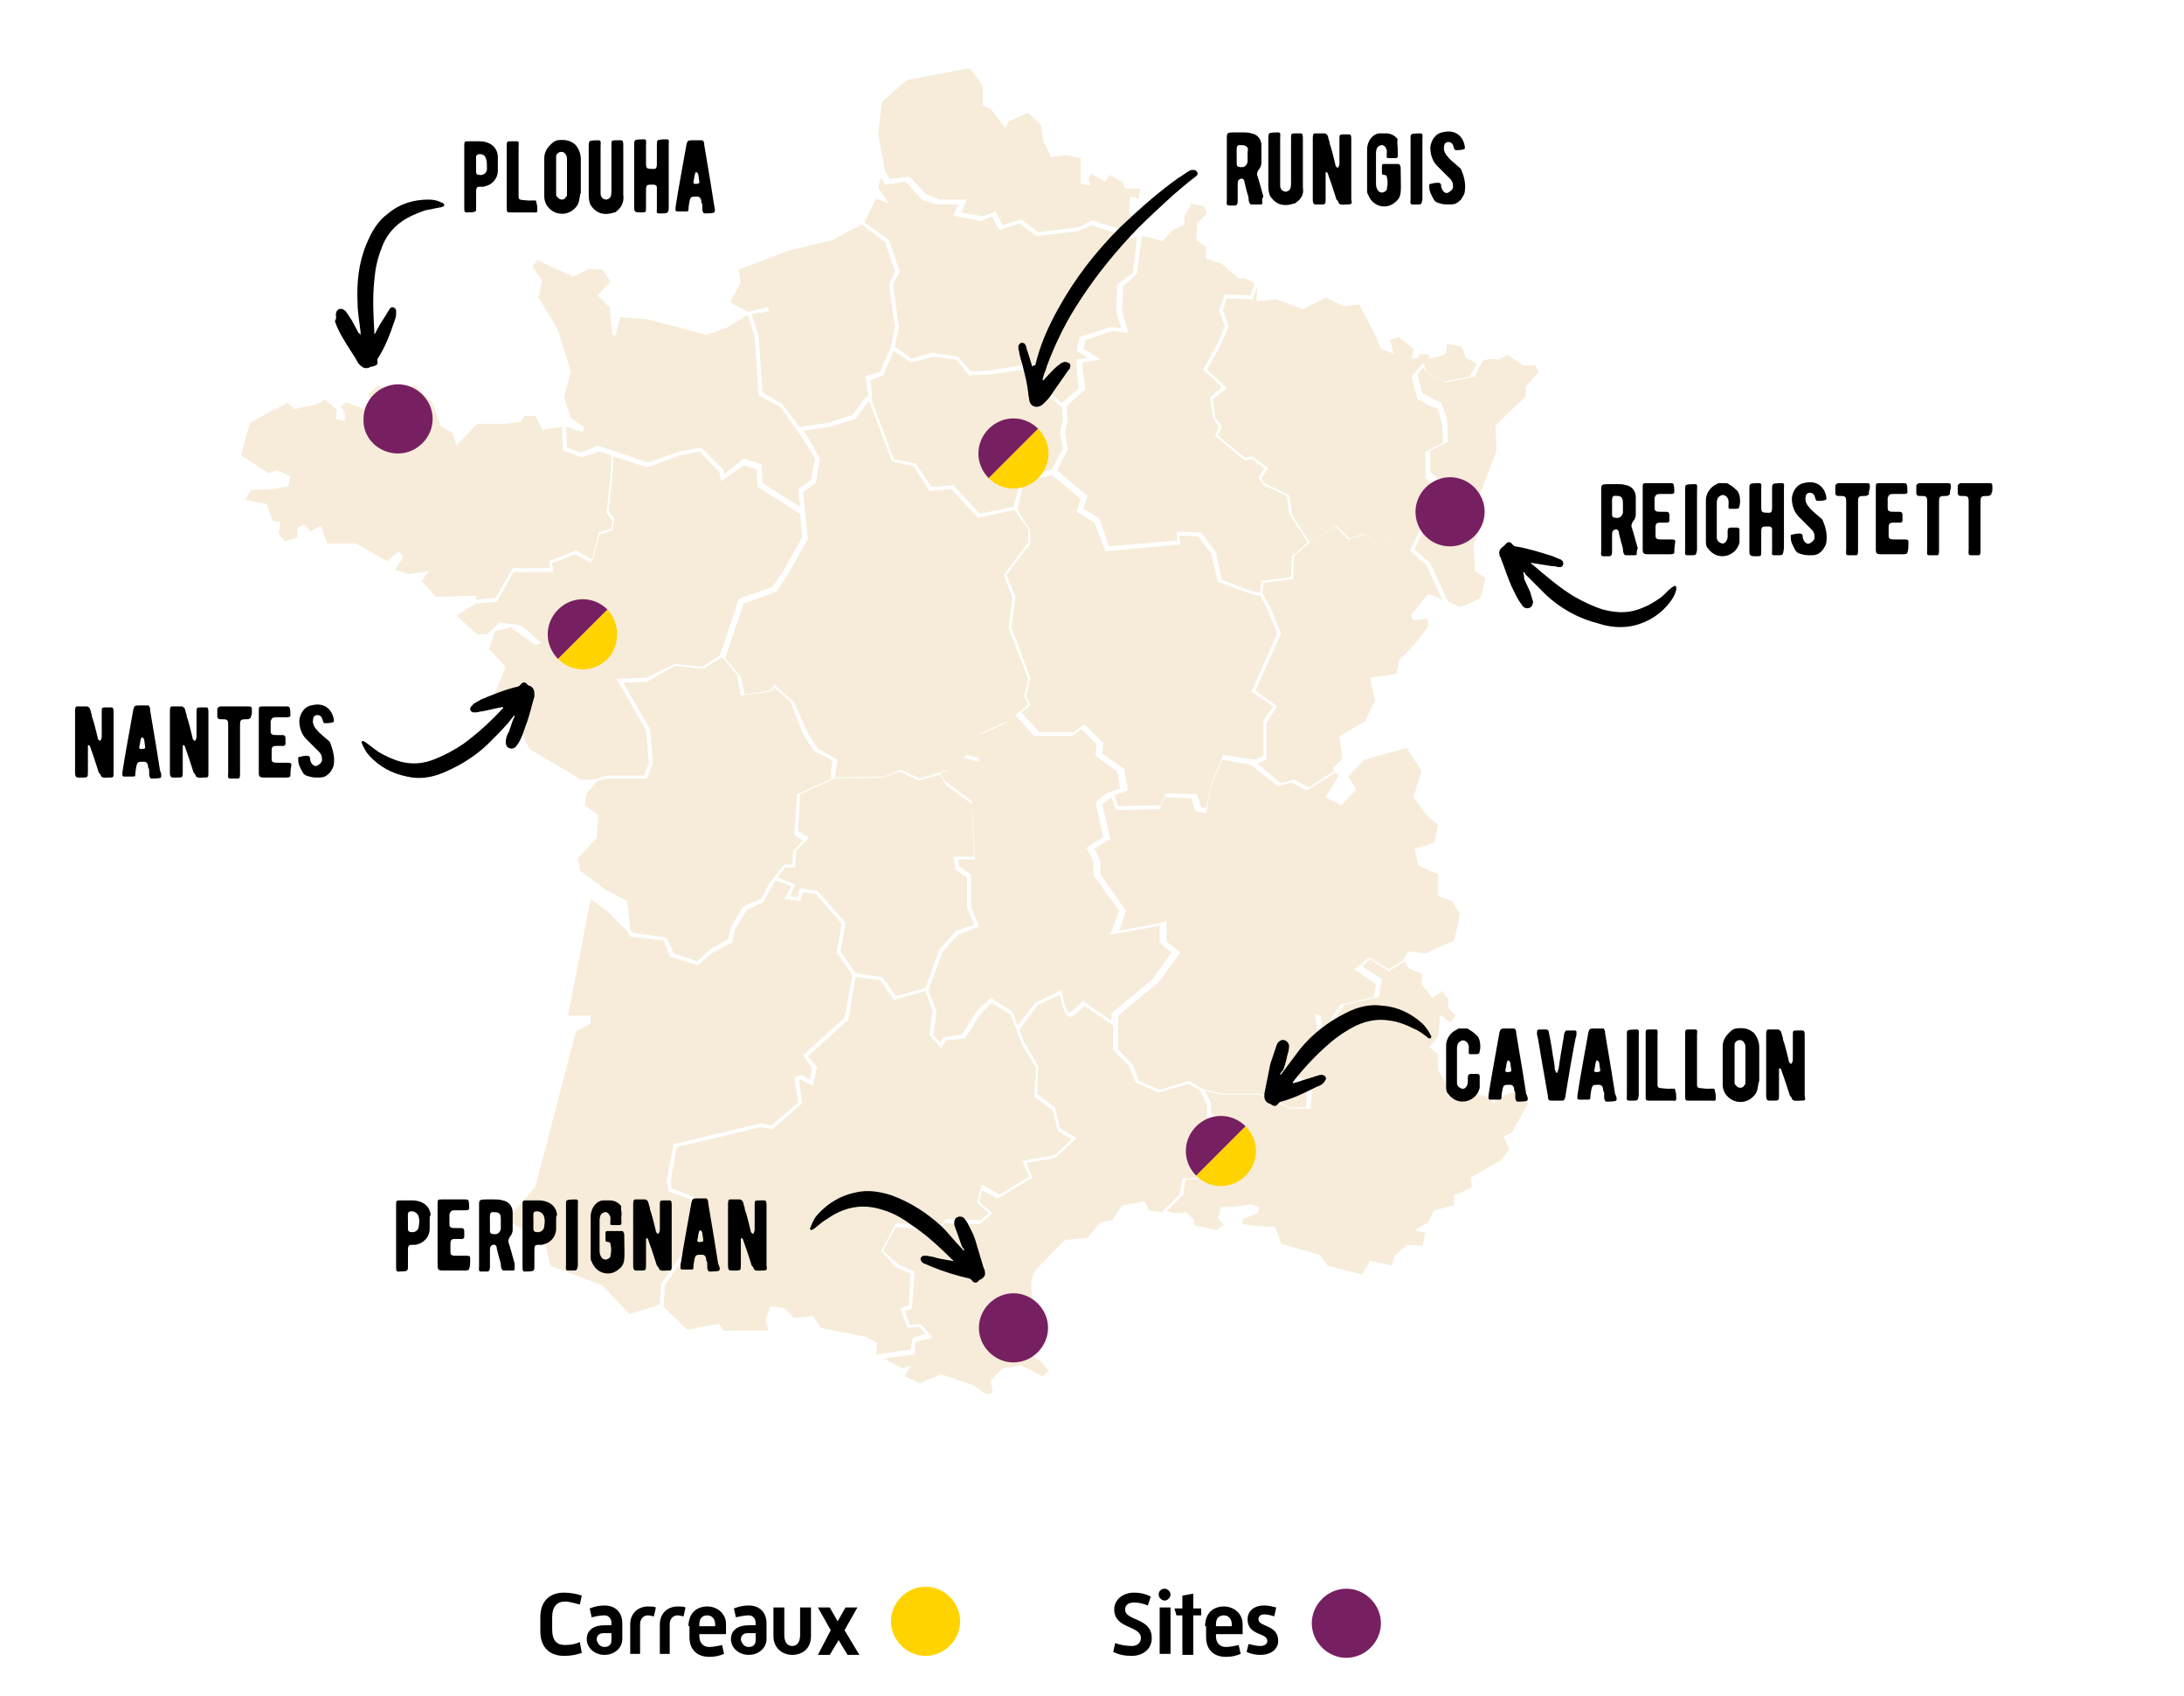 <?xml version="1.0" encoding="UTF-8"?> <svg xmlns="http://www.w3.org/2000/svg" xmlns:xlink="http://www.w3.org/1999/xlink" version="1.1" id="Calque_1" x="0px" y="0px" viewBox="0 0 221.1 171.7" style="enable-background:new 0 0 221.1 171.7;" xml:space="preserve"> <style type="text/css"> .st0{clip-path:url(#SVGID_00000160179122824085298870000012408663662342644865_);} .st1{opacity:0.58;clip-path:url(#SVGID_00000021078321240957491050000002078759649714042284_);} .st2{clip-path:url(#SVGID_00000124161585139816802450000007626506615505729412_);fill:#EFDFBD;} .st3{clip-path:url(#SVGID_00000021078321240957491050000002078759649714042284_);fill:#762061;} .st4{clip-path:url(#SVGID_00000021078321240957491050000002078759649714042284_);} .st5{clip-path:url(#SVGID_00000101066060686346223060000007524752751908332732_);fill:#762061;} .st6{clip-path:url(#SVGID_00000101066060686346223060000007524752751908332732_);fill:#FFD300;} .st7{clip-path:url(#SVGID_00000101066060686346223060000007524752751908332732_);} .st8{clip-path:url(#SVGID_00000075143610784548487630000003232385438640918956_);} .st9{clip-path:url(#SVGID_00000034064436877679412540000005086771529550026168_);fill:#FFD300;} .st10{clip-path:url(#SVGID_00000123427092269151989420000014506234495527667377_);fill:#762061;} </style> <g> <defs> <rect id="SVGID_1_" x="2.6" y="2.4" width="217.5" height="167.6"></rect> </defs> <clipPath id="SVGID_00000116949622015600937410000004698622193311304342_"> <use xlink:href="#SVGID_1_" style="overflow:visible;"></use> </clipPath> <g style="clip-path:url(#SVGID_00000116949622015600937410000004698622193311304342_);"> <defs> <rect id="SVGID_00000008122699364398685210000004345168501265346487_" x="2.6" y="2.4" width="217.5" height="167.6"></rect> </defs> <clipPath id="SVGID_00000015343009725091510610000003849162623108945568_"> <use xlink:href="#SVGID_00000008122699364398685210000004345168501265346487_" style="overflow:visible;"></use> </clipPath> <g style="opacity:0.58;clip-path:url(#SVGID_00000015343009725091510610000003849162623108945568_);"> <g> <defs> <rect id="SVGID_00000073684775832654678300000005059485412597146510_" x="16" y="0.3" width="148.3" height="141.1"></rect> </defs> <clipPath id="SVGID_00000036932690984933700560000007173564971913100449_"> <use xlink:href="#SVGID_00000073684775832654678300000005059485412597146510_" style="overflow:visible;"></use> </clipPath> <path style="clip-path:url(#SVGID_00000036932690984933700560000007173564971913100449_);fill:#EFDFBD;" d="M102.7,51.6L99,52.4 l-2.7-2.9l-2.2,0.2l-1.6-2.5l-2.2-0.5L88,40.6l-0.3,0.3l-1.1,1.5l-2.6,0.8l-2.7,0.4l0.4,0.5l1.3,2.3l-0.4,2.5l-1.3,0.9l0.2,2 l0.3,2.7l-2,3.6l-1.2,1.8l-3.3,1.2l-1.9,5.5l1.6,1.9l0.4,1.8l2.5-0.4l0.5-0.6l2,1.8l1.4,3.1l1,1.6l2,1.1l0,0.1 c-0.2,0.8-0.3,1.6-0.2,1.7c0.5,0,4.5-0.1,4.9-0.1l1.7-0.7l1.9,0.9l2.9-0.9l1.9-1.5l1.2,0.3l-0.1-0.9l0.3-1.6l2.7-1.2l1.3-1 l0.8-0.7l-0.4-0.8l0.4-1.8l-0.4-1l-1.6-4.1l0.4-3.1l-0.9-2.3l2.5-3.3v-1.3L102.7,51.6z"></path> <polygon style="clip-path:url(#SVGID_00000036932690984933700560000007173564971913100449_);fill:#EFDFBD;" points="107.6,42.5 107.5,41.2 105.3,39.4 104.4,37.3 100.2,37.9 98.1,38 96.8,36.4 94.5,36.1 92.2,36.7 90.5,35.5 89.4,38 88.1,38.5 88.3,40.2 88.2,40.4 90.5,46.5 92.7,46.9 94.3,49.3 96.5,49.1 99.2,52 102.6,51.3 103.4,48.3 106.5,47.5 107.6,45.4 107.3,43.7 "></polygon> <path style="clip-path:url(#SVGID_00000036932690984933700560000007173564971913100449_);fill:#EFDFBD;" d="M92.3,36.3l2.1-0.6 l2.6,0.4l1.3,1.5l1.8-0.1l4.5-0.7l0.9,2.3l2,1.7l1.7-1.5l-0.2-1.8l0-1.1l1.1-0.2l-1.1-0.7l0.3-1.4l3.1-1l1.1,0.1l-0.5-1.7 l0.1-2.7l1.6-1.2l0.4-3.6l-0.2,0l-0.1,0.2l-4.3-1.4l-1.4,0.6l-4.2,0.5l-1.7-1.3l-2,0.7l-0.8-1.4l-1.1,0.5l-2.8-0.6l0.5-1.1 l-2.2,0l-1.5-0.5l-1.6-1.8l-2.1,0.3l-0.4-0.8L88.9,19l1.1,1.6l-1.3-0.5c0,0-0.8,1.7-1.2,2.4l0,0l2.5,1.8l1.1,3.2l-0.7,1.3 l0.6,4.3l-0.4,2L92.3,36.3z"></path> <path style="clip-path:url(#SVGID_00000036932690984933700560000007173564971913100449_);fill:#EFDFBD;" d="M113.2,81.6l4.3-0.1 l0.5-1.2l3.2,0.1l0.4,1.3l0.5,0.1l0.5-2.4l1.2-3l3.2,0.5l0.9-0.4v-3.6l1-1.4l-2.2-1.5l2.6-5.9l-1-2.4l-0.7-1.4c0,0,0,0,0,0 c-0.5,0-2-0.5-4.2-1.4l-0.1,0l-0.7-2.9l-1.3-1.7l-1.9-0.1l0.1,0.9l-7.6,0.7l-1.1-2.9l-1.8-1.1l0.4-1.3l-2.9-2.4l-2.9,0.7 l-0.6,2.8l1.3,2.1V55l-2.4,3.2l0.9,2.2l-0.4,3.1l1.9,5.1l-0.4,1.8l0.4,1l-0.9,0.7l1.8,2h3.5l1.1-0.8l1.9,1.9l-0.1,1.1l2.2,1.5 l0.4,2.2l-1.4,0.5L113.2,81.6z"></path> <path style="clip-path:url(#SVGID_00000036932690984933700560000007173564971913100449_);fill:#EFDFBD;" d="M80,90.7l0.7,0.1 l0.3-0.9l1.8,0.3l2.8,3.2l-0.5,2.9l1.5,2.2l2.7,0.4l1.4,1.9l3-0.8l1.4-3.9l1.7-1.9l1.8-0.6l-0.7-1.8v-3L96.7,88l-0.2-1.3h2.1 l-0.2-5.3l-2.7-2l-0.5-1L93,79l-1.9-0.9l-1.7,0.6c-0.2,0-4.2,0.1-4.9,0.1l-3.5,1.6l-0.2,3.7l1.1,0.7l-1.3,1.3l-0.1,1.7h-1 l-0.8,1l1.8,0.7L80,90.7z"></path> <path style="clip-path:url(#SVGID_00000036932690984933700560000007173564971913100449_);fill:#EFDFBD;" d="M113.7,29l-0.1,2.5 l0.6,2.2l-1.5-0.2l-2.8,0.9l-0.2,0.9l1.7,1.1l-1.8,0.3v0.7l0.3,2l-1.9,1.7l0.1,1.4l-0.3,1.2l0.3,1.8l-1.1,2.1l3.1,2.6l-0.4,1.3 l1.6,1l1,2.8l6.9-0.6l-0.1-0.9l2.5,0.1l1.5,2l0.6,2.8c1.6,0.6,3.4,1.3,3.9,1.3c0-0.4,0.1-1,0.1-1.1l0-0.1l3-0.4l0.1-2.1l1.6-1.4 l-1.9-2.9l-0.2-1.8l-2.4-1.1l-0.5-0.8l0.6-0.9l-1.2-0.9l-0.8,0.1l-3-2.5l0.4-0.9l-0.6-0.9l-0.3-2.1l1.2-1l-1.9-1.8l1.5-2.7 l0.7-1.7l-0.6-1.6l0.6-1.6l2.6,0.1l0.4-1.2l-0.9-0.5h-0.7l-1.7-1.5l-1.6-0.5v-1.2l-1-0.7l0.1-1.7l1-1l-0.3-0.7l-1.3-0.3 l-0.7,1.3v0.8l-1.2,0.6l-1,1.1l-1.5-0.4l-0.6-0.1l-0.5,3.8L113.7,29z"></path> <path style="clip-path:url(#SVGID_00000036932690984933700560000007173564971913100449_);fill:#EFDFBD;" d="M150.1,36.5 l-0.8,1.6l-2.9,0.6l-2.1-1.1l-0.2-0.4l-0.6,0.7l0.5,1.9l1.3,0.7l0.6,0.2l0.6,1.8l0.1,2.2l-1.8,0.9v2.2l1.2,0.9l-1.2,3.5 l-1.6,3.4l1.6,1.4l1.8,3.9c0.5,0.2,0.9,0.4,1.1,0.5c0.5,0.1,2.2-0.9,2.2-0.9l0.5-2l-1.1-0.7l-0.1-2.7l0.9-2.4l-0.7-1.6l2.1-5.5 l-0.1-2.5l1.5-1.5l1.5-1.4l0.1-1.1l1.3-1.5l-0.4-0.6h-1.2l-1.6-1.1l-0.9,0.5l-0.8-0.1L150.1,36.5z"></path> <path style="clip-path:url(#SVGID_00000036932690984933700560000007173564971913100449_);fill:#EFDFBD;" d="M67.5,94.9l0.7,1.6 l2.4,0.8L72,96l1.7-0.9l0.3-1.3l1.3-2.1L77,91l0.9-1.6l1.5-1.9h0.8l0.1-1.4l1-1l-0.9-0.6l0.3-4.1l3.5-1.6 c-0.2-0.4,0-1.3,0.1-1.8l-1.9-1l-1.1-1.7L80,71l-1.6-1.4L78,70l-3,0.4l-0.4-2.1l-1.5-1.8l-1.9,1.2l-2.9-0.3L65.5,69l-2.4,0.1 l2.7,4.7l0,0l0.3,3.4l-0.6,1.6h-4l-1,0.2l-1.1,1.3l-0.2,1.2l1.4,1l-0.2,2.3l-1.9,2.1l0.2,1.2l2.5,1.9l2.3,1.2l0.3,2.9l0.2,0.3 L67.5,94.9z"></path> <path style="clip-path:url(#SVGID_00000036932690984933700560000007173564971913100449_);fill:#EFDFBD;" d="M147.2,95.2l0.4-1.7 l0.2-1l-0.8-1.3l-1.4-0.5v-2.2l-2-0.9l-0.4-1.7l2-0.6l0.4-1.8l-1.1-0.9l-1.4-1.9l0.8-2.7l-1.5-2.3l-4.3,1.2l-1.6,1.7l0.8,1.3 l-1.5,1.6l-1.6-0.8l1.3-2.2l-0.3-0.3l-2.9,1.8l-1.6-0.8l-1.3,0.4l-2.8-2.2l-2.9-0.5l-1.1,2.7l-0.5,2.7l-1.1-0.2l-0.4-1.3 l-2.7-0.1l-0.5,1.2L113,82l-0.5-1.3l-0.9,0.7l0.8,3.5l-1.6,1l0.6,1.2v1.4l2.6,3.7l-0.7,2l3.8-0.7l1-0.3v2.1l1.4,1.1l-2.2,3 l-4.1,3.4v0.8l0,0l0,0.1v2.5l1.5,1.6l0.6,1.6l2.1,0.9l3-0.9l1.3,0.8l2,0.5l3.8,0l3.1,1.4h1.6c0.1-1,0.2-2,0-2.1h0 c-0.5,0-1.9-1.1-2.2-1.3l-0.2-0.1l3.6-4l-0.3-2l1.6,0.6l1-1.5l3.4-0.8l0.2-1.3l-2.2-1.5l1.5-1.2l2,1.2l1.4-0.9l0,0l0.6-0.9 l1.7,0.2L147.2,95.2z"></path> <path style="clip-path:url(#SVGID_00000036932690984933700560000007173564971913100449_);fill:#EFDFBD;" d="M95.2,105.5l0.3-0.5 l1.9-0.3l1.5-2.4l1.4-1.3l2.2,1.4l0.5,1.4l1.8-2.3l2.7-1.3l0,0.3c0.2,1,0.5,2,0.7,2c0.3-0.1,1-0.7,1.3-1.1l0.1-0.1l2.9,2v-0.7 l4.2-3.5l1.9-2.7l-1.2-1v-1.8l-0.5,0.2l-4.5,0.8l0.9-2.4l-2.6-3.6v-1.4l-0.7-1.4l1.7-1.1l-0.8-3.5l1.1-0.9l0,0l1.4-0.5l-0.3-1.7 l-2.2-1.6l0.1-1.2l-1.5-1.5l-1,0.7h-3.8l-1.9-2.1l-1.2,0.9l-2.5,1.1l-0.2,1.3l0.2,1.4l-1.6-0.4l-1.8,1.4l-0.5,0.1l0.4,0.8 l2.8,2.1l0.3,5.9H97l0.1,0.7l1.2,0.8v3.2l0.8,2.1L97,94.6l-1.6,1.8l-1.4,3.8l0.8,2.2l-0.3,2.4L95.2,105.5z"></path> <path style="clip-path:url(#SVGID_00000036932690984933700560000007173564971913100449_);fill:#EFDFBD;" d="M146,60.7l-1.6-3.5 l-1.6-1.4l-2-1.2l-1.8,0.1l-0.9-0.6l-1.6,0.5l-1.3-1.3l-2.6,1.6l-1.6,1.4l-0.1,2.3l-3,0.4c0,0.2-0.1,0.7-0.1,1l0.8,1.5l1.1,2.6 l-2.6,5.8l2.2,1.6l-1.1,1.7v3.7l-0.9,0.4l2.4,2l1.3-0.4l1.5,0.8l2.6-1.7l-0.2-0.2l1-1l-0.3-2.3l2.6-1.5l1-2.1l-0.5-2.3l2.7-0.4 l0.2-1.3l1.6-1.7l1.4-1.8l-0.1-0.8l-1.4,0.2l-0.3-0.5l1.7-2.1C144.8,60.1,145.4,60.4,146,60.7"></path> <path style="clip-path:url(#SVGID_00000036932690984933700560000007173564971913100449_);fill:#EFDFBD;" d="M51.5,71.5l2.1,4.3 l5.2,3.1H60l1.5-0.4h3.7l0.5-1.3l-0.3-3.3l-3-5.2l3-0.1l2.9-1.4l2.8,0.3l1.8-1.2l1.9-5.7l3.4-1.2l1.1-1.6l1.9-3.4l-0.2-2.4 l-4.3-2.7l-0.1-1.8l-1.3-0.4L73,48.7l-0.2-1l-2-2l-2,0.4l-3.3,1.2l-3.4-1.1l-0.1,2.1l-0.4,3.4l0.6,0.8l-0.2,1.2l-1.3,0.4 c-0.2,0.7-0.5,1.7-0.5,1.9c0,0.5-0.4,0.9-0.4,0.9L59.9,57l-1.7-0.9L55.9,57l0.1,0.9h-4l-1.7,3L48,61.1c0,0.1,0,0.1,0,0.1 l-1.8,1.1l2.1,1.9h1l1.3-1.2l2.2,0.3l2,1.8l-0.6,0.2l-2.5-1.8l-1.6,0.4l-0.6,1.8l1.7,1.8l-1.2,2.9L51.5,71.5z"></path> <polygon style="clip-path:url(#SVGID_00000036932690984933700560000007173564971913100449_);fill:#EFDFBD;" points="66.7,132.1 66.8,132 66.9,130 70.5,124.8 69.9,121.4 67.7,120.6 67.5,119.6 67.5,119.5 68.2,115.8 77,113.7 78.1,113.9 80.8,111.6 80.4,109 81.2,108.8 82,109.3 82.2,108.1 81.3,106.8 85.5,103 86.3,98.7 84.7,96.4 85.2,93.5 82.6,90.5 81.3,90.3 81,91.2 79.4,91 80.1,89.7 78.5,89.1 78.2,89.6 77.3,91.3 75.6,92.1 74.4,94.1 74.1,95.4 72.2,96.4 70.6,97.7 67.8,96.8 67.2,95.2 63.8,94.8 63.3,94 62.8,93.6 61.8,92.5 59.8,91 57.5,102.8 59.8,102.8 59.8,103.6 58.3,104.4 54.2,120.1 51.3,123.5 55.2,125.8 55.7,128.1 61,130.1 63.7,133 "></polygon> <polygon style="clip-path:url(#SVGID_00000036932690984933700560000007173564971913100449_);fill:#EFDFBD;" points="88.7,137.1 92.2,136.6 92.4,135.4 93.7,135 93.1,134.3 91.9,134.4 91.1,132.4 92,132.1 92.2,128.9 90.7,128.3 89.2,126.6 90.7,123.8 95.2,124.2 95.7,123.4 99.3,123.5 100.1,122.8 98.9,121.7 99.4,119.9 101.2,120.9 104.2,119.1 103.5,117.5 106.8,116.9 108.5,115.3 107.1,114.5 106.6,112.4 104.7,111 104.9,108.1 103.5,105.8 102.9,104.3 102.9,104.3 102.9,104.2 102.3,102.7 100.4,101.5 99.3,102.6 97.7,105.1 95.8,105.3 95.3,106.1 94.1,104.8 94.4,102.3 93.7,100.3 90.5,101.2 89.1,99.2 86.6,98.9 85.9,103.2 81.8,106.9 82.7,108 82.3,109.9 81.1,109.3 80.9,109.3 81.2,111.7 78.2,114.3 77,114.1 68.5,116.1 67.9,119.6 68,120.3 70.2,121.1 70.9,124.9 67.3,130.1 67.2,132.1 67.2,132.1 67.1,132.2 69.6,134.6 71.5,134.2 72.8,134 73.3,134.7 77.8,134.7 77.5,133.6 78,132.2 79.4,132.4 80.4,133.4 82.3,133.2 83.1,134.4 87.6,135.3 88.8,135.9 "></polygon> <path style="clip-path:url(#SVGID_00000036932690984933700560000007173564971913100449_);fill:#EFDFBD;" d="M152.2,110.9l-1,0.7 l-0.7-0.6l-1.2-0.3l-1-0.6l-1.8-0.2l-0.9-1.6v-1.6l-0.9-0.7l0.9-1.1l0.2-2.2l1,0.8l0.6-0.7l-0.8-0.8v-0.9l-0.6-0.8L145,101 l-1.1-1.4l0.1-1l-1.4-0.6l-0.4-0.7l-1.6,1l-1.9-1.2l-0.8,0.7l2,1.3l-0.3,1.8l-3.5,0.8l-1.1,1.6l-1.3-0.5l0.2,1.6l-3.4,3.8 c0.6,0.5,1.5,1.1,1.8,1.1c0.1,0,0.2,0,0.3,0.1c0.4,0.4,0.1,2.1,0.1,2.6l0,0.2l-2.1,0l-3.1-1.4l-3.8,0l-1.7-0.4l0.6,1.2v1.1 l2.1,1.5l-3,1.8l-0.1,3.3l-1.6,0.1l-0.2,1.5l-1.7,1.7l0.9,0.2l1.1-0.1l0.8,0.8v0.5l2.2,0.5l0.8-0.5l-0.6-0.7l0.3-1.1l1.6-0.1 l1.5-0.2l0.8,0.3l-0.2,0.6l-1.5,0.6v0.5l1.7,0.2l1.6,0.1l0.6,1.7l3.9,1.1l0.8,1.1l3.5,0.9l0.8-1.4l2.2,0.5l0.3-1l1.2-1.1 l1.6,0.1l0.3-1.3l-1.1-0.3l1.3-0.7l0.7-1.3l2-0.5V121l1.8-0.8l-0.1-1l3.1-1.8l0.8-1.1l-0.6-1.3l0.8-0.3l1.7-3l-0.7-1.4 L152.2,110.9z"></path> <path style="clip-path:url(#SVGID_00000036932690984933700560000007173564971913100449_);fill:#EFDFBD;" d="M117.6,122.7 l1.8-1.8l0.3-1.6l1.5-0.1l0.1-3.2l2.7-1.6l-1.8-1.3v-1.2l-0.7-1.5l-1.2-0.7l-3,0.9l-2.3-1l-0.7-1.7l-1.6-1.6v-2.5l-2.9-2 c-0.3,0.3-0.9,1-1.4,1.1c-0.1,0-0.2,0-0.3-0.1c-0.4-0.3-0.7-1.5-0.8-2.1l-2.2,1l-1.9,2.5l0.5,1.3l1.4,2.4l-0.1,2.8l1.8,1.4 l0.5,2.1l1.7,1l-2.2,2l-2.9,0.5l0.6,1.5l-3.5,2.1l-1.6-0.8l-0.3,1.1l1.4,1.2l-1.3,1.1l-3.6-0.1l-0.5,0.8l-4.4-0.4l-1.3,2.4 L91,128l1.6,0.7l-0.3,3.8l-0.7,0.2l0.5,1.4l1.1-0.1l1.2,1.4l-1.7,0.4l-0.1,1.3l-3.2,0.4l2,1l0.8-0.3l-0.6,1.1l1.5,0.7l2.2-0.9 l3.2,1.1l1.3,0.9l0.7-0.1l-0.2-1.3l1.2-1.2l1.9-0.3l2.1,1.1l0.7-0.5l-0.8-1l-1.1-0.7l0.3-1.5l0.1-2.2l-1.2-0.6l-0.4-0.9l1.4-0.4 l-0.1-1.8l0.3-1l3.1-3.2l2.3-0.2l1.3-1.6l1.2-0.2l1-1.5l2.3-0.4l0.4,0.9L117.6,122.7z"></path> <polygon style="clip-path:url(#SVGID_00000036932690984933700560000007173564971913100449_);fill:#EFDFBD;" points="54.5,30.1 56.4,33.2 57.8,37.6 57.1,40.2 57.8,42.3 59.2,43.3 58.9,43.7 57.3,43.2 57.4,45.3 58.8,45.8 60.5,45.1 65.6,46.8 68.8,45.7 71,45.3 73.2,47.5 73.3,48 75.3,46.4 77.1,47 77.2,48.9 81,51.3 80.8,49.5 82.1,48.6 82.5,46.4 81.2,44.3 79,41.2 76.8,40 76.4,34.1 75.7,31.9 75.5,32 73.5,33.2 71.5,33.9 67.8,32.9 65.4,32.3 62.8,32.1 62.3,34 62,33.9 61.7,31.1 60.5,29.9 61.8,28.5 61,27.3 59.6,27.2 58.1,28 56,27.1 54.4,26.3 53.9,27 54.9,28.4 "></polygon> <path style="clip-path:url(#SVGID_00000036932690984933700560000007173564971913100449_);fill:#EFDFBD;" d="M75.8,31.6l0.2-0.1 l0,0l1.7-0.4l0.2,0.4l-1.8,0.3l0.7,2.2l0.4,5.7l2,1.2l1.8,2.4l0-0.1l2.8-0.4l2.5-0.8l1-1.4l0.6-0.6l-0.3-1.9l1.5-0.5l1.1-2.5 l0.4-2L90,28.8l0.6-1.3l-1-3l-2.4-1.8c-0.5,0.4-1.3,0.7-1.3,0.7l-1.6,0.9l-4.6,1.1l-4.9,1.9l0.2,1.3l-1.1,2L75.8,31.6z"></path> <polygon style="clip-path:url(#SVGID_00000036932690984933700560000007173564971913100449_);fill:#EFDFBD;" points="90.1,18.1 92.1,17.9 93.8,19.7 95.2,20.2 97.9,20.2 97.3,21.5 99.5,21.9 100.8,21.4 101.5,22.8 103.4,22.2 105.1,23.5 109.2,23 110.6,22.3 114.8,23.7 114.9,23.6 114.9,22.8 115.5,22.5 115.5,22.4 114.3,21.6 114.4,19.9 115.3,20.1 115.4,19.1 113.9,19.1 113.6,18.4 112.3,17.7 111.9,18.4 110.5,17.6 110.2,18 110.4,18.8 109.4,18.6 109.4,16 107.9,15.7 106.4,15.9 105.6,14.2 105.4,12.7 104.1,11.4 102.1,12.3 101.8,13 100.3,11 99.5,10.7 99.5,8.7 98.2,6.9 91.8,8.1 89.3,10.3 88.9,13.6 89.6,17.3 "></polygon> <path style="clip-path:url(#SVGID_00000036932690984933700560000007173564971913100449_);fill:#EFDFBD;" d="M48.2,60.7l2-0.2 l1.7-3h3.8l-0.1-0.7l2.7-1.1l1.6,0.9c0.1-0.1,0.2-0.3,0.2-0.5c0-0.4,0.5-2,0.5-2.1l0-0.1l1.3-0.4l0.1-0.8l-0.6-0.8l0.4-3.6 l0.1-2.2l-1.3-0.4l-1.7,0.6L57,45.6l-0.1-2.4l0,0l-2,0.3l-0.7-1.4h-1.1l-0.4,0.6l-1.6,0.2h-2.8l-2.1,2.2l-0.4-1.3l-1.2-0.7 l-0.8-2.3l-1.8-1.8l-2.2,0.7l-1.5-0.7l-1,0.9l0.2,0.6l-0.7,0.9l-1.8-0.7l-0.5,0.5l0.4,0.5v0.9l-0.9-0.2l0.1-0.9l-1.2-1.1 l-0.7,0.5l-2.4,0.5l-0.7-0.6l-1.8,0.9l-2,1.1l-0.9,3.3l2.8,1.8l0.8-0.3l1.4,0.6l-0.2,1l-1.4,0.3l-2.4,0.1l-0.6,1l2.2,0.4 l0.6,1.7l0.8,0.2l-0.2,1.1l0.6,0.8l1.3-0.4v-1l0.7-0.3l0.6,0.7l1.1-0.6l0.6,1.8L36,55l3.2,1.8l1.2-1l0.4,0.6l-0.8,1.3l1.4,0.4 l2-0.3l-0.7,1l1.4,1.6c0,0,3.8-0.1,4.1-0.1C48.2,60.3,48.2,60.5,48.2,60.7"></path> <path style="clip-path:url(#SVGID_00000036932690984933700560000007173564971913100449_);fill:#EFDFBD;" d="M127.3,29l-0.5,1.3 l-2.6-0.1l-0.4,1.2l0.6,1.6l-0.8,1.9l-1.4,2.5l2,1.9l-1.4,1.1l0.2,1.8l0.7,1l-0.4,0.9l2.7,2.2l0.8-0.1l1.6,1.2l-0.7,1l0.3,0.5 l2.5,1.2l0.3,2l1.8,2.8l2.7-1.7l1.3,1.3l1.5-0.5l0.9,0.7l1.8-0.1l1.9,1.2l1.6-3.3l1.1-3.2l-1.1-0.9v-2.7l1.8-0.9l-0.1-1.9 l-0.5-1.6l-0.5-0.1l-1.5-0.8l-0.6-2.3l1.2-1.4l0.3,0.9l1.8,1l2.6-0.5l0.7-1.3l-1.1-0.6l-0.4-1.1l-1.5-0.3l-0.1,1 c0,0-1.3,0.5-1.6,0.5c-0.3,0-0.1-0.4-0.1-0.4l-1-0.1l-0.2,0.5h-0.6l0.2-1l-1.5-1.2l-0.9,0.3l0.4,1.4l-1.3-0.5l-0.8-1.8l-1.4-2.7 l-1.6,0.2l-1.8-0.9l-2.3,1.2l-2.7-1l-2,0.2L127.3,29z"></path> </g> </g> <path style="clip-path:url(#SVGID_00000015343009725091510610000003849162623108945568_);fill:#762061;" d="M40.3,45.9 c1.9,0,3.5-1.6,3.5-3.5c0-1.9-1.6-3.5-3.5-3.5c-1.9,0-3.5,1.6-3.5,3.5C36.7,44.3,38.3,45.9,40.3,45.9"></path> <path style="clip-path:url(#SVGID_00000015343009725091510610000003849162623108945568_);fill:#762061;" d="M102.6,137.9 c1.9,0,3.5-1.6,3.5-3.5c0-1.9-1.6-3.5-3.5-3.5c-1.9,0-3.5,1.6-3.5,3.5C99.1,136.3,100.7,137.9,102.6,137.9"></path> <path style="clip-path:url(#SVGID_00000015343009725091510610000003849162623108945568_);fill:#762061;" d="M146.8,55.3 c1.9,0,3.5-1.6,3.5-3.5c0-1.9-1.6-3.5-3.5-3.5c-1.9,0-3.5,1.6-3.5,3.5C143.3,53.7,144.8,55.3,146.8,55.3"></path> <path style="clip-path:url(#SVGID_00000015343009725091510610000003849162623108945568_);" d="M52.1,72.4c-0.1,0-0.1,0.1-0.2,0.2 c-0.6,0.8-1.3,1.5-2,2.2c-1.4,1.5-3.1,2.6-5,3.4c-1.2,0.5-2.4,0.7-3.7,0.4c-1.5-0.3-2.8-1-3.8-2.1c-0.3-0.3-0.5-0.7-0.7-1.1 c0-0.1-0.1-0.2-0.1-0.2c0-0.2,0.1-0.2,0.2-0.2c0.1,0.1,0.2,0.1,0.3,0.2c0.4,0.3,0.8,0.6,1.2,0.9c0.7,0.4,1.5,0.8,2.3,1 c1.2,0.3,2.3,0.2,3.5-0.3c1-0.4,1.9-0.9,2.8-1.5c1.5-1.1,2.8-2.3,4-3.6c0,0,0.1,0,0-0.1c-0.1-0.1-0.1,0-0.2,0 c-0.6,0.1-1.3,0.3-1.9,0.4c-0.2,0-0.4,0.1-0.6,0.1c-0.1,0-0.2,0-0.3,0c-0.3-0.1-0.4-0.3-0.2-0.6c0.1-0.1,0.2-0.2,0.3-0.3 c0.2-0.1,0.5-0.3,0.7-0.4c1.2-0.5,2.4-1,3.7-1.3c0.1,0,0.2-0.1,0.3-0.2c0.2-0.3,0.5-0.3,0.7,0c0.1,0.1,0.1,0.1,0.2,0.1 c0.3,0.1,0.5,0.4,0.5,0.8c0,0.1,0,0.2,0,0.3c-0.3,1-0.5,2-0.9,3c-0.2,0.6-0.4,1.2-0.7,1.7c-0.1,0.1-0.2,0.3-0.3,0.4 c-0.2,0.2-0.5,0.2-0.7,0.1c-0.2-0.1-0.3-0.3-0.3-0.6c0-0.3,0.1-0.7,0.3-1c0.2-0.5,0.3-0.9,0.5-1.4C52.1,72.6,52.1,72.5,52.1,72.4"></path> <path style="clip-path:url(#SVGID_00000015343009725091510610000003849162623108945568_);" d="M129.6,108.8c0.1,0,0.1-0.1,0.2-0.2 c0.6-0.8,1.2-1.6,1.8-2.4c1.3-1.6,2.9-2.8,4.7-3.7c1.2-0.6,2.4-0.9,3.7-0.7c1.5,0.1,2.9,0.8,4,1.8c0.3,0.3,0.6,0.7,0.8,1.1 c0,0.1,0.1,0.1,0.1,0.2c0,0.2-0.1,0.2-0.2,0.2c-0.1,0-0.2-0.1-0.3-0.2c-0.4-0.3-0.8-0.6-1.3-0.8c-0.8-0.4-1.6-0.7-2.4-0.8 c-1.2-0.2-2.3,0-3.4,0.5c-1,0.5-1.9,1.1-2.7,1.8c-1.4,1.2-2.6,2.5-3.7,3.9c0,0-0.1,0.1,0,0.1c0.1,0.1,0.1,0,0.2,0 c0.6-0.2,1.2-0.4,1.9-0.6c0.2-0.1,0.4-0.1,0.6-0.2c0.1,0,0.2,0,0.3,0c0.3,0.1,0.4,0.3,0.3,0.5c-0.1,0.1-0.1,0.2-0.2,0.3 c-0.2,0.2-0.4,0.3-0.7,0.4c-1.2,0.6-2.4,1.2-3.6,1.5c-0.1,0-0.2,0.1-0.3,0.2c-0.2,0.3-0.4,0.3-0.7,0.1c-0.1-0.1-0.2-0.1-0.2-0.1 c-0.3-0.1-0.5-0.4-0.5-0.7c0-0.1,0-0.2,0-0.3c0.2-1,0.4-2,0.6-3c0.2-0.6,0.4-1.2,0.6-1.8c0.1-0.2,0.1-0.3,0.2-0.4 c0.2-0.2,0.4-0.3,0.7-0.2c0.2,0.1,0.4,0.3,0.4,0.6c0,0.3-0.1,0.7-0.2,1c-0.1,0.5-0.2,0.9-0.4,1.4 C129.6,108.6,129.6,108.7,129.6,108.8"></path> </g> <g style="clip-path:url(#SVGID_00000116949622015600937410000004698622193311304342_);"> <path d="M11,78.7c-0.2,0-0.7,0.1-0.8-0.2c0,0,0-0.1-0.1-0.2L10,78.2c-0.5-1.6-0.8-2.4-0.8-2.4l-0.1-0.3c-0.1-0.1-0.2-0.1-0.2,0 c0,0.1,0,0.2,0,0.4v2.2c0,0.6,0,0.6-0.6,0.6H7.9c-0.3,0-0.3-0.3-0.3-0.6v-6c0-0.3,0-0.6,0.2-0.6h1c0.1,0,0.2,0.1,0.3,0.2 c0,0.1,0.1,0.2,0.1,0.4c0.1,0.2,0.1,0.3,0.1,0.4c0.2,0.5,0.5,1.8,0.6,2.2c0,0.1,0,0.1,0.1,0.2c0.1,0.1,0.2,0.1,0.2,0 c0.1-0.2,0.1-0.2,0.1-0.6c0-1.5,0-2.3,0-2.2c0-0.5,0-0.5,0.5-0.5c0.2,0,0.3,0,0.5,0c0.2,0,0.2,0.3,0.2,0.5v6.1 C11.5,78.7,11.5,78.7,11,78.7z"></path> <path d="M16.3,78.7c-0.1,0.1-0.8,0.1-0.9,0.1c-0.1,0-0.2,0-0.2-0.1c-0.1-0.1-0.1-0.2-0.1-0.6c0-0.2,0-0.3-0.1-0.4 c0-0.1,0-0.6-0.4-0.6c-0.1,0-0.1,0-0.1,0c-0.5,0-0.6,0-0.7,0.5c0,0.1-0.1,0.4-0.1,0.8c0,0.2-0.1,0.2-0.3,0.2c-0.3,0-0.6,0-0.8,0 c-0.3,0-0.2-0.2-0.2-0.5c0.2-1.4,1-5.7,1.1-6.3c0.1-0.3,0.1-0.4,0.5-0.4h0.9c0.1,0,0.2,0,0.2,0.1c0.1,0.1,0.1,0.3,0.1,0.4 c0.3,1.7,1,6,1,6.1C16.4,78.4,16.3,78.6,16.3,78.7z M14.7,75.7c0-0.2-0.1-0.7-0.1-0.8c0,0,0-0.1-0.1-0.2c-0.1-0.1-0.2-0.1-0.2,0 c-0.1,0.2-0.1,0.5-0.2,0.9c0,0.1,0,0.1,0,0.1c0,0.2,0.6,0.1,0.6,0C14.7,75.8,14.7,75.8,14.7,75.7z"></path> <path d="M20.6,78.7c-0.2,0-0.7,0.1-0.8-0.2c0,0,0-0.1-0.1-0.2l-0.1-0.1c-0.5-1.6-0.8-2.4-0.8-2.4l-0.1-0.3c-0.1-0.1-0.2-0.1-0.2,0 c0,0.1,0,0.2,0,0.4v2.2c0,0.6,0,0.6-0.6,0.6h-0.4c-0.3,0-0.3-0.3-0.3-0.6v-6c0-0.3,0-0.6,0.2-0.6h1c0.1,0,0.2,0.1,0.3,0.2 c0,0.1,0.1,0.2,0.1,0.4c0.1,0.2,0.1,0.3,0.1,0.4c0.2,0.5,0.5,1.8,0.6,2.2c0,0.1,0,0.1,0.1,0.2c0.1,0.1,0.2,0.1,0.2,0 c0.1-0.2,0.1-0.2,0.1-0.6c0-1.5,0-2.3,0-2.2c0-0.5,0-0.5,0.5-0.5c0.2,0,0.3,0,0.5,0c0.2,0,0.2,0.3,0.2,0.5v6.1 C21.1,78.7,21.1,78.7,20.6,78.7z"></path> <path d="M25.4,72.5c0,0.1,0,0.2-0.1,0.2c-0.1,0.1-0.2,0.1-0.4,0.1c-0.2,0-0.4,0-0.5,0.1c-0.1,0.1-0.1,0.3-0.1,0.7v4.6 c0,0.4,0,0.6-0.2,0.6c-0.3,0-0.5,0-0.8,0c-0.3,0-0.2-0.3-0.2-0.6v-4.7c0-0.3,0-0.5-0.1-0.6c-0.1-0.1-0.3-0.1-0.5-0.1 c-0.1,0-0.2,0-0.2,0c-0.2,0-0.3-0.1-0.3-0.3c0-0.2,0-0.5,0-0.7c0-0.1,0-0.1,0.1-0.2c0.1-0.1,0.2-0.1,0.4-0.1h2.5 c0.5,0,0.5,0,0.5,0.5C25.5,72.2,25.5,72.4,25.4,72.5z"></path> <path d="M29.4,78.5c0,0.2-0.3,0.2-0.5,0.2h-2.2c-0.1,0-0.3,0-0.4-0.1c-0.1-0.1-0.1-0.2-0.1-0.6v-6c0-0.5,0-0.5,0.5-0.5h2.2 c0.2,0,0.4,0,0.4,0.1c0.1,0.1,0.1,0.6,0.1,0.8c0,0.2-0.2,0.2-0.5,0.2h-1c-0.3,0-0.4,0.1-0.5,0.4c0,0.3,0,0.7,0,1 c0,0.1,0,0.2,0.1,0.3c0.1,0.1,0.3,0.1,0.7,0.1c0.2,0,0.3,0,0.4,0c0.2,0,0.3,0.1,0.3,0.3c0,0.2,0,0.4,0,0.6c0,0.1-0.1,0.2-0.2,0.2 c-0.2,0-0.4,0-0.7,0c-0.4,0-0.5,0.1-0.5,0.5c0,0.2,0,0.5,0,0.8c0,0.3,0.1,0.4,0.5,0.4h1c0.3,0,0.5,0,0.5,0.2 C29.4,78,29.4,78.3,29.4,78.5z"></path> <path d="M33.8,77.3c0,0.3-0.2,0.6-0.4,0.9c-0.5,0.5-0.7,0.5-1.4,0.5c-0.4,0-0.7-0.1-1-0.2c-0.2-0.1-0.3-0.2-0.4-0.4 c-0.2-0.4-0.4-0.7-0.4-1.1c0-0.2-0.1-0.4,0.2-0.4c0.3-0.1,0.6-0.1,0.7-0.1c0.2,0,0.3,0.1,0.3,0.3c0,0,0,0.1,0,0.1 c0,0.1,0.1,0.2,0.1,0.3c0.2,0.3,0.4,0.4,0.6,0.3c0.2-0.1,0.5-0.3,0.5-0.6c0-0.6-0.2-0.7-0.7-1.2L31,74.8c-0.5-0.5-0.7-1.2-0.7-1.9 c0.1-0.8,0.6-1.4,1.2-1.5c1.5-0.4,2.2,0.6,2.3,1.5c0,0.1,0,0.2-0.1,0.2c-0.3,0.1-0.5,0.1-0.8,0.1c-0.1,0-0.2-0.1-0.2-0.2l-0.1-0.3 c-0.2-0.5-0.9-0.4-0.9,0.1c-0.1,0.4,0.1,0.8,0.4,1.1c0.2,0.3,1,0.9,1.3,1.2C33.7,75.9,33.9,76.6,33.8,77.3z"></path> </g> <g style="clip-path:url(#SVGID_00000116949622015600937410000004698622193311304342_);"> <path d="M127.8,20.5c0,0.1,0,0.2-0.2,0.2c-0.3,0-0.6,0-0.9,0c-0.2,0-0.3-0.3-0.3-0.6c0-0.2-0.1-0.4-0.2-0.8l-0.2-0.8 c0-0.2-0.1-0.5-0.4-0.4s-0.3,0.3-0.3,0.6v1.5c0,0.3,0,0.5-0.2,0.6c-0.2,0-0.5,0-0.7,0c-0.3,0-0.2-0.3-0.2-0.6V14 c0-0.3,0-0.4,0.1-0.5c0.1-0.1,0.4-0.1,1-0.1h0.5c0.3,0,0.6,0,0.9,0.1c0.6,0.1,1,0.6,1,1.2c0,0.3,0,0.9,0,1.8 c0,0.2-0.1,0.5-0.3,0.7c-0.1,0.2-0.2,0.4-0.1,0.6c0.1,0.3,0.3,1,0.6,2.1C127.7,20.2,127.8,20.4,127.8,20.5z M125.9,14.7 c-0.1,0-0.1,0-0.2,0c-0.6-0.1-0.5,0.2-0.5,1.1c0,0.5,0,0.7,0,0.8c0,0.2,0.1,0.3,0.3,0.3c0.4,0.1,0.7-0.1,0.8-0.5 c0-0.1,0-0.1,0-0.1v-0.9C126.4,15,126.3,14.8,125.9,14.7z"></path> <path d="M131.2,20.5c-0.1,0.1-0.1,0.1-0.2,0.1c-0.9,0.3-1.7,0.2-2.3-0.6c-0.1-0.1-0.2-0.3-0.2-0.4c-0.1-0.3-0.1-0.6-0.1-0.9V14 c0-0.2,0-0.4,0.1-0.5c0.1-0.1,0.7-0.1,0.9-0.1c0.3,0,0.2,0.3,0.2,0.6v4.4c0,0.2,0,0.3,0,0.4c0,0.3,0.2,0.6,0.6,0.6 c0.5-0.1,0.5-0.5,0.5-1V14c0-0.5,0-0.5,0.5-0.5c0.2,0,0.3,0,0.5,0c0.2,0,0.2,0.3,0.2,0.6V19C132,19.6,131.8,20.1,131.2,20.5z"></path> <path d="M136.3,20.7c-0.2,0-0.7,0.1-0.8-0.2c0,0,0-0.1-0.1-0.2l-0.1-0.1c-0.5-1.6-0.8-2.4-0.8-2.4l-0.1-0.3 c-0.1-0.1-0.2-0.1-0.2,0c0,0.1,0,0.2,0,0.4v2.2c0,0.6,0,0.6-0.6,0.6h-0.4c-0.3,0-0.3-0.3-0.3-0.6v-6c0-0.3,0-0.6,0.2-0.6h1 c0.1,0,0.2,0.1,0.3,0.2c0,0.1,0.1,0.2,0.1,0.4c0.1,0.2,0.1,0.3,0.1,0.4c0.2,0.5,0.5,1.8,0.6,2.2c0,0.1,0,0.1,0.1,0.2 c0.1,0.1,0.2,0.1,0.2,0c0.1-0.2,0.1-0.2,0.1-0.6c0-1.5,0-2.3,0-2.2c0-0.5,0-0.5,0.5-0.5c0.2,0,0.3,0,0.5,0c0.2,0,0.2,0.3,0.2,0.5 v6.1C136.9,20.6,136.9,20.7,136.3,20.7z"></path> <path d="M141.5,15.1c0,0.1,0,0.2,0,0.3c0,0.3,0.1,0.6-0.2,0.6c-0.2,0-0.5,0-0.7,0c-0.3,0-0.2,0-0.2-0.7c0-0.3-0.3-0.7-0.6-0.6 c-0.4,0.1-0.5,0.4-0.5,0.9v2.9c0,0.2,0,0.4,0.1,0.6c0.2,0.5,0.7,0.5,1,0.1c0,0,0-0.1,0-0.1c0.1-0.4,0.1-0.8,0-1.2 c0-0.1-0.1-0.2-0.3-0.2c-0.2,0-0.2-0.1-0.2-0.3c0-0.4,0-0.6,0-0.6c0-0.2,0.1-0.2,0.3-0.2c0.1,0,0.3,0,0.7,0c0.3,0,0.5,0,0.6,0 c0.1,0,0.2,0,0.2,0.1c0.1,0.1,0.1,0.2,0.1,0.5c0,2.2,0.2,2.7-0.6,3.3c-0.8,0.7-2.2,0.5-2.7-0.8c-0.1-0.1-0.1-0.3-0.1-0.6l0-4 c0-0.8,0.6-1.7,1.5-1.6h0.4c0.5,0,0.9,0.2,1.2,0.6C141.4,14.4,141.5,14.7,141.5,15.1z"></path> <path d="M143.4,20.7c-0.2,0-0.3,0-0.4,0c-0.3,0-0.2-0.3-0.2-0.6V14c0-0.2,0-0.4,0.1-0.4c0.1-0.1,0.7-0.1,0.9-0.1 c0.3,0,0.2,0.3,0.2,0.6v6.1C143.9,20.7,143.9,20.7,143.4,20.7z"></path> <path d="M148.3,19.3c0,0.3-0.2,0.6-0.4,0.9c-0.5,0.5-0.7,0.5-1.4,0.5c-0.4,0-0.7-0.1-1-0.2c-0.2-0.1-0.3-0.2-0.4-0.4 c-0.2-0.4-0.4-0.7-0.4-1.1c0-0.2-0.1-0.4,0.2-0.4c0.3-0.1,0.6-0.1,0.7-0.1c0.2,0,0.3,0.1,0.3,0.3c0,0,0,0.1,0,0.1 c0,0.1,0.1,0.2,0.1,0.3c0.2,0.3,0.4,0.4,0.6,0.3c0.2-0.1,0.5-0.3,0.5-0.6c0-0.6-0.2-0.7-0.7-1.2l-0.9-0.9 c-0.5-0.5-0.7-1.2-0.7-1.9c0.1-0.8,0.6-1.4,1.2-1.5c1.5-0.4,2.2,0.6,2.3,1.5c0,0.1,0,0.2-0.1,0.2c-0.3,0.1-0.5,0.1-0.8,0.1 c-0.1,0-0.2-0.1-0.2-0.2l-0.1-0.3c-0.2-0.5-0.9-0.4-0.9,0.1c-0.1,0.4,0.1,0.8,0.4,1.1c0.2,0.3,1,0.9,1.3,1.2 C148.2,17.8,148.4,18.5,148.3,19.3z"></path> </g> <g style="clip-path:url(#SVGID_00000116949622015600937410000004698622193311304342_);"> <path d="M149.8,110.1c-0.3,1.4-2.2,2-3.2,0.6c-0.2-0.2-0.2-0.5-0.2-0.8l0-4.1c0-0.6,0.4-1.3,1.1-1.6c0.1-0.1,0.2-0.1,0.3-0.1 c0.3,0,0.5,0,0.6,0c0.1,0,0.2,0,0.3,0.1c0.2,0.1,0.5,0.3,0.9,0.7c0.3,0.4,0.3,1.2,0.2,1.5c0,0.2-0.1,0.3-0.3,0.3 c-0.2,0-0.4,0-0.6,0c-0.3,0-0.2-0.1-0.2-0.7c0-0.4-0.3-0.7-0.6-0.7c-0.1,0-0.3,0.1-0.4,0.2c-0.2,0.2-0.2,0.5-0.2,0.7 c0,1.2,0,2.2,0,3c0,0.1,0,0.3,0,0.4c0,0.3,0.2,0.5,0.5,0.6s0.6-0.3,0.6-0.7V109c0-0.2,0.1-0.3,0.3-0.3c0.2,0,0.5,0,0.7,0 c0.1,0,0.2,0.1,0.2,0.2C149.8,109.5,149.8,109.9,149.8,110.1z"></path> <path d="M154.6,111.4c-0.1,0.1-0.8,0.1-0.9,0.1c-0.1,0-0.2,0-0.2-0.1c-0.1-0.1-0.1-0.2-0.1-0.6c0-0.2,0-0.3-0.1-0.4 c0-0.1,0-0.6-0.4-0.6c-0.1,0-0.1,0-0.1,0c-0.5,0-0.6,0-0.7,0.5c0,0.1-0.1,0.4-0.1,0.8c0,0.2-0.1,0.2-0.3,0.2c-0.3,0-0.6,0-0.8,0 c-0.3,0-0.2-0.2-0.2-0.5c0.2-1.4,1-5.7,1.1-6.3c0.1-0.3,0.1-0.4,0.5-0.4h0.9c0.1,0,0.2,0,0.2,0.1c0.1,0.1,0.1,0.3,0.1,0.4 c0.3,1.7,1,6,1,6.1C154.7,111.1,154.7,111.3,154.6,111.4z M153,108.4c0-0.2-0.1-0.7-0.1-0.8c0,0,0-0.1-0.1-0.2 c-0.1-0.1-0.2-0.1-0.2,0c-0.1,0.2-0.1,0.5-0.2,0.9c0,0.1,0,0.1,0,0.1c0,0.2,0.6,0.1,0.6,0C153,108.5,153,108.5,153,108.4z"></path> <path d="M156.7,110.9l-0.7-4c-0.1-0.6-0.3-1.9-0.4-2.2c0,0,0-0.1,0-0.1c0-0.3,0-0.4,0.3-0.4c0.2,0,0.4,0,0.6,0 c0.2,0,0.3,0.1,0.3,0.3c0.1,0.5,0.2,0.9,0.4,2.3c0.1,0.6,0.2,1,0.2,1.4c0,0.1,0.1,0.2,0.1,0.3c0,0.1,0.2,0.1,0.2,0 c0-0.2,0.1-0.3,0.1-0.4c0.1-0.8,0.4-2.5,0.5-3.1c0-0.2,0.1-0.7,0.3-0.7c0.3,0,0.6,0,0.8,0c0.2,0,0.2,0.1,0.2,0.2 c0,0.2,0,0.4-0.1,0.6c0,0.1-0.2,0.8-1,5.7c0,0.2-0.1,0.6-0.3,0.6H157C156.7,111.4,156.7,111.1,156.7,110.9z"></path> <path d="M163.6,111.4c-0.1,0.1-0.8,0.1-0.9,0.1c-0.1,0-0.2,0-0.2-0.1c-0.1-0.1-0.1-0.2-0.1-0.6c0-0.2,0-0.3-0.1-0.4 c0-0.1,0-0.6-0.4-0.6c-0.1,0-0.1,0-0.1,0c-0.5,0-0.6,0-0.7,0.5c0,0.1-0.1,0.4-0.1,0.8c0,0.2-0.1,0.2-0.3,0.2c-0.3,0-0.6,0-0.8,0 c-0.3,0-0.2-0.2-0.2-0.5c0.2-1.4,1-5.7,1.1-6.3c0.1-0.3,0.1-0.4,0.5-0.4h0.9c0.1,0,0.2,0,0.2,0.1c0.1,0.1,0.1,0.3,0.1,0.4 c0.3,1.7,1,6,1,6.1C163.7,111.1,163.7,111.3,163.6,111.4z M162,108.4c0-0.2-0.1-0.7-0.1-0.8c0,0,0-0.1-0.1-0.2 c-0.1-0.1-0.2-0.1-0.2,0c-0.1,0.2-0.1,0.5-0.2,0.9c0,0.1,0,0.1,0,0.1c0,0.2,0.6,0.1,0.6,0C162,108.5,162,108.5,162,108.4z"></path> <path d="M165.3,111.4c-0.2,0-0.3,0-0.4,0c-0.3,0-0.2-0.3-0.2-0.6v-6.1c0-0.2,0-0.4,0.1-0.4c0.1-0.1,0.7-0.1,0.9-0.1 c0.3,0,0.2,0.3,0.2,0.6v6.1C165.8,111.4,165.8,111.4,165.3,111.4z"></path> <path d="M169.7,111.2c0,0.3-0.2,0.2-0.5,0.2h-2.1c-0.5,0-0.5,0-0.5-0.5v-6.2c0-0.5,0-0.5,0.5-0.5c0.2,0,0.3,0,0.5,0 c0.3,0,0.2,0.2,0.2,0.6v4.6c0,0.2,0,0.3,0,0.4c0,0.4,0.2,0.3,1,0.4c0.7,0,0.8-0.1,0.8,0.2C169.7,110.7,169.7,110.9,169.7,111.2z"></path> <path d="M173.7,111.2c0,0.3-0.2,0.2-0.5,0.2h-2.1c-0.5,0-0.5,0-0.5-0.5v-6.2c0-0.5,0-0.5,0.5-0.5c0.2,0,0.3,0,0.5,0 c0.3,0,0.2,0.2,0.2,0.6v4.6c0,0.2,0,0.3,0,0.4c0,0.4,0.2,0.3,1,0.4c0.7,0,0.8-0.1,0.8,0.2C173.7,110.7,173.7,110.9,173.7,111.2z"></path> <path d="M177.9,110.3c0,0.1-0.1,0.2-0.1,0.3c-0.8,1.3-2.5,1.2-3.2,0c-0.1-0.2-0.2-0.5-0.2-0.8v-3.9c0-0.6,0.3-1.1,0.9-1.6 c0.1-0.1,0.2-0.1,0.4-0.2c0.8-0.1,1.3,0,1.8,0.4c0.4,0.4,0.6,1,0.6,1.5l0,3.4C178,109.6,178,109.9,177.9,110.3z M176.7,109.5V106 c0-0.1,0-0.3-0.1-0.4c-0.2-0.5-0.9-0.4-1,0.1c0,0.1,0,0.2,0,0.3v3.4c0,0.2,0,0.4,0.1,0.4c0.2,0.4,0.8,0.4,0.9,0 C176.7,109.8,176.7,109.7,176.7,109.5z"></path> <path d="M182.2,111.4c-0.2,0-0.7,0.1-0.8-0.2c0,0,0-0.1-0.1-0.2l-0.1-0.1c-0.5-1.6-0.8-2.4-0.8-2.4l-0.1-0.3 c-0.1-0.1-0.2-0.1-0.2,0c0,0.1,0,0.2,0,0.4v2.2c0,0.6,0,0.6-0.6,0.6h-0.4c-0.3,0-0.3-0.3-0.3-0.6v-6c0-0.3,0-0.6,0.2-0.6h1 c0.1,0,0.2,0.1,0.3,0.2c0,0.1,0.1,0.2,0.1,0.4c0.1,0.2,0.1,0.3,0.1,0.4c0.2,0.5,0.5,1.8,0.6,2.2c0,0.1,0,0.1,0.1,0.2 c0.1,0.1,0.2,0.1,0.2,0c0.1-0.2,0.1-0.2,0.1-0.6c0-1.5,0-2.3,0-2.2c0-0.5,0-0.5,0.5-0.5c0.2,0,0.3,0,0.5,0c0.2,0,0.2,0.3,0.2,0.5 v6.1C182.8,111.4,182.8,111.4,182.2,111.4z"></path> </g> <g style="clip-path:url(#SVGID_00000116949622015600937410000004698622193311304342_);"> <defs> <rect id="SVGID_00000073720800986908245940000002209553597177123502_" x="2.6" y="2.4" width="217.5" height="167.6"></rect> </defs> <clipPath id="SVGID_00000003077950940099020060000013379917687763131526_"> <use xlink:href="#SVGID_00000073720800986908245940000002209553597177123502_" style="overflow:visible;"></use> </clipPath> <path style="clip-path:url(#SVGID_00000003077950940099020060000013379917687763131526_);fill:#762061;" d="M100.1,48.4l5-5 c-1.4-1.4-3.6-1.4-5,0C98.7,44.8,98.7,47,100.1,48.4"></path> <path style="clip-path:url(#SVGID_00000003077950940099020060000013379917687763131526_);fill:#FFD300;" d="M105.1,43.4l-5,5 c1.4,1.4,3.6,1.4,5,0C106.5,47,106.5,44.8,105.1,43.4"></path> <path style="clip-path:url(#SVGID_00000003077950940099020060000013379917687763131526_);fill:#762061;" d="M121.1,119l5-5 c-1.4-1.4-3.6-1.4-5,0C119.7,115.4,119.7,117.6,121.1,119"></path> <path style="clip-path:url(#SVGID_00000003077950940099020060000013379917687763131526_);fill:#FFD300;" d="M126.1,114l-5,5 c1.4,1.4,3.6,1.4,5,0C127.5,117.6,127.5,115.4,126.1,114"></path> <path style="clip-path:url(#SVGID_00000003077950940099020060000013379917687763131526_);fill:#762061;" d="M56.5,66.7l5-5 c-1.4-1.4-3.6-1.4-5,0C55.1,63.1,55.1,65.3,56.5,66.7"></path> <path style="clip-path:url(#SVGID_00000003077950940099020060000013379917687763131526_);fill:#FFD300;" d="M61.5,61.7l-5,5 c1.4,1.4,3.6,1.4,5,0C62.8,65.3,62.8,63.1,61.5,61.7"></path> <path style="clip-path:url(#SVGID_00000003077950940099020060000013379917687763131526_);" d="M36.5,33.9c0-0.1,0-0.2,0-0.3 c-0.1-1-0.3-2-0.3-2.9c-0.1-2.1,0.1-4.1,0.9-6c0.5-1.2,1.1-2.3,2.2-3.1c1.2-1,2.6-1.4,4.1-1.4c0.5,0,0.9,0.1,1.3,0.3 c0.1,0,0.2,0.1,0.2,0.1c0.1,0.1,0.1,0.2,0,0.3c-0.1,0-0.2,0.1-0.4,0.1c-0.5,0.1-1,0.2-1.5,0.3c-0.8,0.3-1.6,0.6-2.3,1.1 c-1,0.7-1.7,1.6-2.1,2.8c-0.4,1-0.6,2-0.7,3.1c-0.2,1.8-0.1,3.6,0,5.4c0,0,0,0.1,0,0.1c0.1,0,0.1-0.1,0.1-0.1 c0.3-0.6,0.6-1.1,1-1.7c0.1-0.2,0.2-0.3,0.3-0.5c0.1-0.1,0.1-0.2,0.2-0.3c0.2-0.2,0.5-0.1,0.6,0.2c0,0.1,0,0.2,0,0.4 c0,0.3-0.1,0.5-0.2,0.8c-0.4,1.2-0.9,2.5-1.6,3.6c-0.1,0.1-0.1,0.2-0.1,0.3c0.1,0.4-0.1,0.5-0.5,0.6c-0.1,0-0.2,0-0.3,0.1 c-0.3,0.1-0.6,0.1-0.9-0.2c-0.1-0.1-0.1-0.1-0.2-0.2c-0.5-0.9-1.1-1.7-1.6-2.6c-0.3-0.5-0.6-1.1-0.8-1.7C34.1,32.2,34,32,34,31.9 c0-0.3,0.1-0.5,0.3-0.6c0.2-0.1,0.5,0,0.7,0.2c0.2,0.3,0.4,0.6,0.6,0.9c0.2,0.4,0.5,0.9,0.7,1.3C36.4,33.7,36.4,33.8,36.5,33.9"></path> <path style="clip-path:url(#SVGID_00000003077950940099020060000013379917687763131526_);" d="M97.6,126.6c-0.1,0-0.1-0.1-0.2-0.2 c-0.7-0.7-1.3-1.5-2-2.2c-1.5-1.4-3.2-2.5-5.1-3.2c-1.2-0.4-2.5-0.6-3.7-0.3c-1.5,0.3-2.8,1.1-3.8,2.2c-0.3,0.3-0.5,0.7-0.7,1.2 c0,0.1-0.1,0.2-0.1,0.2c0,0.2,0.1,0.2,0.2,0.2c0.1-0.1,0.2-0.1,0.3-0.2c0.4-0.3,0.8-0.7,1.2-0.9c0.7-0.5,1.5-0.9,2.3-1.1 c1.2-0.3,2.3-0.2,3.5,0.2c1,0.3,2,0.9,2.8,1.5c1.5,1,2.8,2.2,4.1,3.5c0,0,0.1,0,0.1,0.1c-0.1,0.1-0.1,0-0.2,0 c-0.6-0.1-1.3-0.2-1.9-0.4c-0.2,0-0.4-0.1-0.6-0.1c-0.1,0-0.2,0-0.3,0c-0.3,0.1-0.4,0.3-0.2,0.6c0.1,0.1,0.2,0.2,0.3,0.2 c0.2,0.1,0.5,0.2,0.7,0.3c1.2,0.5,2.5,0.9,3.8,1.2c0.1,0,0.2,0.1,0.3,0.2c0.2,0.3,0.5,0.3,0.7,0c0.1-0.1,0.1-0.1,0.2-0.1 c0.3-0.2,0.5-0.4,0.4-0.8c0-0.1,0-0.2-0.1-0.3c-0.3-1-0.6-2-0.9-3c-0.2-0.6-0.5-1.1-0.8-1.7c-0.1-0.1-0.2-0.3-0.3-0.4 c-0.2-0.2-0.5-0.2-0.7-0.1c-0.2,0.1-0.3,0.3-0.3,0.6c0,0.3,0.2,0.7,0.3,1c0.2,0.5,0.3,0.9,0.5,1.4 C97.6,126.4,97.6,126.5,97.6,126.6"></path> <path style="clip-path:url(#SVGID_00000003077950940099020060000013379917687763131526_);" d="M154.2,57.9c0.1,0,0.2,0.1,0.2,0.2 c0.7,0.7,1.4,1.4,2.1,2.1c1.5,1.4,3.3,2.4,5.3,2.9c1.2,0.4,2.5,0.5,3.7,0.2c1.5-0.4,2.7-1.2,3.6-2.4c0.3-0.4,0.5-0.8,0.6-1.2 c0-0.1,0-0.2,0-0.2c0-0.2-0.1-0.2-0.2-0.2c-0.1,0.1-0.2,0.1-0.3,0.2c-0.4,0.3-0.7,0.7-1.1,1c-0.7,0.5-1.4,0.9-2.3,1.2 c-1.2,0.4-2.3,0.3-3.5,0c-1-0.3-2-0.8-2.9-1.3c-1.5-0.9-2.9-2.1-4.3-3.3c0,0-0.1,0-0.1-0.1c0.1-0.1,0.1,0,0.2,0 c0.6,0.1,1.3,0.2,1.9,0.3c0.2,0,0.4,0,0.6,0.1c0.1,0,0.2,0,0.3,0c0.3-0.1,0.3-0.4,0.2-0.6c-0.1-0.1-0.2-0.2-0.3-0.2 c-0.2-0.1-0.5-0.2-0.7-0.3c-1.3-0.4-2.5-0.8-3.8-1c-0.1,0-0.2-0.1-0.3-0.2c-0.2-0.3-0.5-0.3-0.7,0c-0.1,0.1-0.1,0.1-0.2,0.2 c-0.3,0.2-0.5,0.5-0.4,0.8c0,0.1,0,0.2,0.1,0.3c0.4,1,0.7,2,1.1,2.9c0.3,0.6,0.5,1.1,0.9,1.7c0.1,0.1,0.2,0.3,0.3,0.4 c0.2,0.2,0.5,0.2,0.7,0.1c0.2-0.1,0.3-0.4,0.3-0.6c-0.1-0.3-0.2-0.7-0.3-1c-0.2-0.4-0.4-0.9-0.6-1.3 C154.3,58.1,154.2,58,154.2,57.9"></path> </g> <g style="clip-path:url(#SVGID_00000116949622015600937410000004698622193311304342_);"> <path d="M50.4,16.6v0.7c0,0.7-0.5,1.3-1.1,1.5c-0.1,0-0.2,0.1-0.4,0.1c-0.2,0-0.4,0-0.4,0c-0.3,0-0.3,0.3-0.3,0.6v1.6 c0,0.2,0,0.3-0.1,0.3c-0.1,0.1-0.6,0.1-0.9,0.1c-0.2,0-0.2-0.2-0.2-0.5v-6.2c0-0.5,0-0.5,0.5-0.5H48h0.6c0.6,0,1.7,0.3,1.8,1.5 C50.4,15.9,50.4,16.1,50.4,16.6z M48.6,15.6c-0.5,0-0.4,0.2-0.4,1h0v0.8c0,0.2,0.1,0.3,0.3,0.3c0.4,0.1,0.8-0.2,0.8-0.6 C49.3,16.4,49.3,15.6,48.6,15.6z"></path> <path d="M54.4,21.3c0,0.3-0.2,0.2-0.5,0.2h-2.1c-0.5,0-0.5,0-0.5-0.5v-6.2c0-0.5,0-0.5,0.5-0.5c0.2,0,0.3,0,0.5,0 c0.3,0,0.2,0.2,0.2,0.6v4.6c0,0.2,0,0.3,0,0.4c0,0.4,0.2,0.3,1,0.4c0.7,0,0.8-0.1,0.8,0.2C54.4,20.8,54.4,21.1,54.4,21.3z"></path> <path d="M58.6,20.4c0,0.1-0.1,0.2-0.1,0.3c-0.8,1.3-2.5,1.2-3.2,0c-0.1-0.2-0.2-0.5-0.2-0.8V16c0-0.6,0.3-1.1,0.9-1.6 c0.1-0.1,0.2-0.1,0.4-0.2c0.8-0.1,1.3,0,1.8,0.4c0.4,0.4,0.6,1,0.6,1.5l0,3.4C58.7,19.7,58.7,20,58.6,20.4z M57.4,19.6v-3.5 c0-0.1,0-0.3-0.1-0.4c-0.2-0.5-0.9-0.4-1,0.1c0,0.1,0,0.2,0,0.3v3.4c0,0.2,0,0.4,0.1,0.4c0.2,0.4,0.8,0.4,0.9,0 C57.4,19.9,57.4,19.8,57.4,19.6z"></path> <path d="M62.4,21.4c-0.1,0.1-0.1,0.1-0.2,0.1c-0.9,0.3-1.7,0.2-2.3-0.6c-0.1-0.1-0.2-0.3-0.2-0.4c-0.1-0.3-0.1-0.6-0.1-0.9v-4.8 c0-0.2,0-0.4,0.1-0.5c0.1-0.1,0.7-0.1,0.9-0.1c0.3,0,0.2,0.3,0.2,0.6v4.4c0,0.2,0,0.3,0,0.4c0,0.3,0.2,0.6,0.6,0.6 c0.5-0.1,0.5-0.5,0.5-1v-4.5c0-0.5,0-0.5,0.5-0.5c0.2,0,0.3,0,0.5,0c0.2,0,0.2,0.3,0.2,0.6v4.9C63.2,20.5,62.9,21,62.4,21.4z"></path> <path d="M67.1,21.6c-0.2,0-0.3,0-0.4,0c-0.3,0-0.2-0.2-0.2-0.5l0-1.8c0-0.2,0-0.3,0-0.4c-0.1-0.3-0.5-0.2-0.8-0.2 s-0.3,0.3-0.3,0.6V21c0,0.5,0,0.5-0.5,0.5c-0.3,0-0.5,0-0.6-0.1c-0.1-0.1-0.1-0.2-0.1-0.6v-6.1c0-0.3,0-0.4,0.1-0.5 c0.1-0.1,0.7-0.1,0.9-0.1c0.3,0,0.2,0.3,0.2,0.6v1.7c0,0.3,0,0.5,0.1,0.6c0.1,0.1,0.5,0.1,0.7,0.1c0.3,0,0.3-0.3,0.3-0.6v-0.9 c0-0.4,0-0.7,0-0.9c0-0.3,0-0.4,0.1-0.5c0.1-0.1,0.7-0.1,0.9-0.1c0.3,0,0.2,0.3,0.2,0.5V21C67.7,21.5,67.6,21.6,67.1,21.6z"></path> <path d="M72.3,21.5c-0.1,0.1-0.8,0.1-0.9,0.1c-0.1,0-0.2,0-0.2-0.1c-0.1-0.1-0.1-0.2-0.1-0.6c0-0.2,0-0.3-0.1-0.4 c0-0.1,0-0.6-0.4-0.6c-0.1,0-0.1,0-0.1,0c-0.5,0-0.6,0-0.7,0.5c0,0.1-0.1,0.4-0.1,0.8c0,0.2-0.1,0.2-0.3,0.2c-0.3,0-0.6,0-0.8,0 c-0.3,0-0.2-0.2-0.2-0.5c0.2-1.4,1-5.7,1.1-6.3c0.1-0.3,0.1-0.4,0.5-0.4H71c0.1,0,0.2,0,0.2,0.1c0.1,0.1,0.1,0.3,0.1,0.4 c0.3,1.7,1,6,1,6.1C72.4,21.2,72.4,21.4,72.3,21.5z M70.8,18.5c0-0.2-0.1-0.7-0.1-0.8c0,0,0-0.1-0.1-0.2c-0.1-0.1-0.2-0.1-0.2,0 c-0.1,0.2-0.1,0.5-0.2,0.9c0,0.1,0,0.1,0,0.1c0,0.2,0.6,0.1,0.6,0C70.8,18.7,70.8,18.6,70.8,18.5z"></path> </g> <g style="clip-path:url(#SVGID_00000116949622015600937410000004698622193311304342_);"> <path d="M165.7,56c0,0.1,0,0.2-0.2,0.2c-0.3,0-0.6,0-0.9,0c-0.2,0-0.3-0.3-0.3-0.6c0-0.2-0.1-0.4-0.2-0.8l-0.2-0.8 c0-0.2-0.1-0.5-0.4-0.4s-0.3,0.3-0.3,0.6v1.5c0,0.3,0,0.5-0.2,0.6c-0.2,0-0.5,0-0.7,0c-0.3,0-0.2-0.3-0.2-0.6v-6.1 c0-0.3,0-0.4,0.1-0.5c0.1-0.1,0.4-0.1,1-0.1h0.5c0.3,0,0.6,0,0.9,0.1c0.6,0.1,1,0.6,1,1.2c0,0.3,0,0.9,0,1.8 c0,0.2-0.1,0.5-0.3,0.7c-0.1,0.2-0.2,0.4-0.1,0.6c0.1,0.3,0.3,1,0.6,2.1C165.7,55.7,165.7,55.9,165.7,56z M163.9,50.2 c-0.1,0-0.1,0-0.2,0c-0.6-0.1-0.5,0.2-0.5,1.1c0,0.5,0,0.7,0,0.8c0,0.2,0.1,0.3,0.3,0.3c0.4,0.1,0.7-0.1,0.8-0.5 c0-0.1,0-0.1,0-0.1v-0.9C164.3,50.5,164.2,50.3,163.9,50.2z"></path> <path d="M169.5,55.9c0,0.2-0.3,0.2-0.5,0.2h-2.2c-0.1,0-0.3,0-0.4-0.1c-0.1-0.1-0.1-0.2-0.1-0.6v-6c0-0.5,0-0.5,0.5-0.5h2.2 c0.2,0,0.4,0,0.4,0.1c0.1,0.1,0.1,0.6,0.1,0.8c0,0.2-0.2,0.2-0.5,0.2h-1c-0.3,0-0.4,0.1-0.5,0.4c0,0.3,0,0.7,0,1 c0,0.1,0,0.2,0.1,0.3c0.1,0.1,0.3,0.1,0.7,0.1c0.2,0,0.3,0,0.4,0c0.2,0,0.3,0.1,0.3,0.3c0,0.2,0,0.4,0,0.6c0,0.1-0.1,0.2-0.2,0.2 c-0.2,0-0.4,0-0.7,0c-0.4,0-0.5,0.1-0.5,0.5c0,0.2,0,0.5,0,0.8c0,0.3,0.1,0.4,0.5,0.4h1c0.3,0,0.5,0,0.5,0.2 C169.5,55.4,169.5,55.7,169.5,55.9z"></path> <path d="M171.2,56.2c-0.2,0-0.3,0-0.4,0c-0.3,0-0.2-0.3-0.2-0.6v-6.1c0-0.2,0-0.4,0.1-0.4c0.1-0.1,0.7-0.1,0.9-0.1 c0.3,0,0.2,0.3,0.2,0.6v6.1C171.7,56.2,171.7,56.2,171.2,56.2z"></path> <path d="M176.1,54.9c-0.3,1.4-2.2,2-3.2,0.6c-0.2-0.2-0.2-0.5-0.2-0.8l0-4.1c0-0.6,0.4-1.3,1.1-1.6c0.1-0.1,0.2-0.1,0.3-0.1 c0.3,0,0.5,0,0.6,0c0.1,0,0.2,0,0.3,0.1c0.2,0.1,0.5,0.3,0.9,0.7c0.3,0.4,0.3,1.2,0.2,1.5c0,0.2-0.1,0.3-0.3,0.3 c-0.2,0-0.4,0-0.6,0c-0.3,0-0.2-0.1-0.2-0.7c0-0.4-0.3-0.7-0.6-0.7c-0.1,0-0.3,0.1-0.4,0.2c-0.2,0.2-0.2,0.5-0.2,0.7 c0,1.2,0,2.2,0,3c0,0.1,0,0.3,0,0.4c0,0.3,0.2,0.5,0.5,0.6s0.6-0.3,0.6-0.7v-0.6c0-0.2,0.1-0.3,0.3-0.3c0.2,0,0.5,0,0.7,0 c0.1,0,0.2,0.1,0.2,0.2C176.1,54.3,176.1,54.7,176.1,54.9z"></path> <path d="M180,56.2c-0.2,0-0.3,0-0.4,0c-0.3,0-0.2-0.2-0.2-0.5l0-1.8c0-0.2,0-0.3,0-0.4c-0.1-0.3-0.5-0.2-0.8-0.2s-0.3,0.3-0.3,0.6 v1.9c0,0.5,0,0.5-0.5,0.5c-0.3,0-0.5,0-0.6-0.1c-0.1-0.1-0.1-0.2-0.1-0.6v-6.1c0-0.3,0-0.4,0.1-0.5c0.1-0.1,0.7-0.1,0.9-0.1 c0.3,0,0.2,0.3,0.2,0.6v1.7c0,0.3,0,0.5,0.1,0.6c0.1,0.1,0.5,0.1,0.7,0.1c0.3,0,0.3-0.3,0.3-0.6v-0.9c0-0.4,0-0.7,0-0.9 c0-0.3,0-0.4,0.1-0.5c0.1-0.1,0.7-0.1,0.9-0.1c0.3,0,0.2,0.3,0.2,0.5v6.1C180.5,56.2,180.5,56.2,180,56.2z"></path> <path d="M184.9,54.8c0,0.3-0.2,0.6-0.4,0.9c-0.5,0.5-0.7,0.5-1.4,0.5c-0.4,0-0.7-0.1-1-0.2c-0.2-0.1-0.3-0.2-0.4-0.4 c-0.2-0.4-0.4-0.7-0.4-1.1c0-0.2-0.1-0.4,0.2-0.4c0.3-0.1,0.6-0.1,0.7-0.1c0.2,0,0.3,0.1,0.3,0.3c0,0,0,0.1,0,0.1 c0,0.1,0.1,0.2,0.1,0.3c0.2,0.3,0.4,0.4,0.6,0.3c0.2-0.1,0.5-0.3,0.5-0.6c0-0.6-0.2-0.7-0.7-1.2l-0.9-0.9 c-0.5-0.5-0.7-1.2-0.7-1.9c0.1-0.8,0.6-1.4,1.2-1.5c1.5-0.4,2.2,0.6,2.3,1.5c0,0.1,0,0.2-0.1,0.2c-0.3,0.1-0.5,0.1-0.8,0.1 c-0.1,0-0.2-0.1-0.2-0.2l-0.1-0.3c-0.2-0.5-0.9-0.4-0.9,0.1c-0.1,0.4,0.1,0.8,0.4,1.1c0.2,0.3,1,0.9,1.3,1.2 C184.8,53.3,185,54,184.9,54.8z"></path> <path d="M189.2,49.9c0,0.1,0,0.2-0.1,0.2c-0.1,0.1-0.2,0.1-0.4,0.1c-0.2,0-0.4,0-0.5,0.1c-0.1,0.1-0.1,0.3-0.1,0.7v4.6 c0,0.4,0,0.6-0.2,0.6c-0.3,0-0.5,0-0.8,0c-0.3,0-0.2-0.3-0.2-0.6v-4.7c0-0.3,0-0.5-0.1-0.6c-0.1-0.1-0.3-0.1-0.5-0.1 c-0.1,0-0.2,0-0.2,0c-0.2,0-0.3-0.1-0.3-0.3c0-0.2,0-0.5,0-0.7c0-0.1,0-0.1,0.1-0.2c0.1-0.1,0.2-0.1,0.4-0.1h2.5 c0.5,0,0.5,0,0.5,0.5C189.2,49.7,189.2,49.8,189.2,49.9z"></path> <path d="M193.1,55.9c0,0.2-0.3,0.2-0.5,0.2h-2.2c-0.1,0-0.3,0-0.4-0.1c-0.1-0.1-0.1-0.2-0.1-0.6v-6c0-0.5,0-0.5,0.5-0.5h2.2 c0.2,0,0.4,0,0.4,0.1c0.1,0.1,0.1,0.6,0.1,0.8c0,0.2-0.2,0.2-0.5,0.2h-1c-0.3,0-0.4,0.1-0.5,0.4c0,0.3,0,0.7,0,1 c0,0.1,0,0.2,0.1,0.3c0.1,0.1,0.3,0.1,0.7,0.1c0.2,0,0.3,0,0.4,0c0.2,0,0.3,0.1,0.3,0.3c0,0.2,0,0.4,0,0.6c0,0.1-0.1,0.2-0.2,0.2 c-0.2,0-0.4,0-0.7,0c-0.4,0-0.5,0.1-0.5,0.5c0,0.2,0,0.5,0,0.8c0,0.3,0.1,0.4,0.5,0.4h1c0.3,0,0.5,0,0.5,0.2 C193.2,55.4,193.2,55.7,193.1,55.9z"></path> <path d="M197.4,49.9c0,0.1,0,0.2-0.1,0.2c-0.1,0.1-0.2,0.1-0.4,0.1c-0.2,0-0.4,0-0.5,0.1c-0.1,0.1-0.1,0.3-0.1,0.7v4.6 c0,0.4,0,0.6-0.2,0.6c-0.3,0-0.5,0-0.8,0c-0.3,0-0.2-0.3-0.2-0.6v-4.7c0-0.3,0-0.5-0.1-0.6c-0.1-0.1-0.3-0.1-0.5-0.1 c-0.1,0-0.2,0-0.2,0c-0.2,0-0.3-0.1-0.3-0.3c0-0.2,0-0.5,0-0.7c0-0.1,0-0.1,0.1-0.2c0.1-0.1,0.2-0.1,0.4-0.1h2.5 c0.5,0,0.5,0,0.5,0.5C197.4,49.7,197.4,49.8,197.4,49.9z"></path> <path d="M201.6,49.9c0,0.1,0,0.2-0.1,0.2c-0.1,0.1-0.2,0.1-0.4,0.1c-0.2,0-0.4,0-0.5,0.1c-0.1,0.1-0.1,0.3-0.1,0.7v4.6 c0,0.4,0,0.6-0.2,0.6c-0.3,0-0.5,0-0.8,0c-0.3,0-0.2-0.3-0.2-0.6v-4.7c0-0.3,0-0.5-0.1-0.6c-0.1-0.1-0.3-0.1-0.5-0.1 c-0.1,0-0.2,0-0.2,0c-0.2,0-0.3-0.1-0.3-0.3c0-0.2,0-0.5,0-0.7c0-0.1,0-0.1,0.1-0.2c0.1-0.1,0.2-0.1,0.4-0.1h2.5 c0.5,0,0.5,0,0.5,0.5C201.7,49.7,201.7,49.8,201.6,49.9z"></path> </g> <g style="clip-path:url(#SVGID_00000116949622015600937410000004698622193311304342_);"> <path d="M43.5,123.7v0.7c0,0.7-0.5,1.3-1.1,1.5c-0.1,0-0.2,0.1-0.4,0.1c-0.2,0-0.4,0-0.4,0c-0.3,0-0.3,0.3-0.3,0.6v1.6 c0,0.2,0,0.3-0.1,0.4c-0.1,0.1-0.6,0.1-0.9,0.1c-0.2,0-0.2-0.2-0.2-0.5v-6.2c0-0.5,0-0.5,0.5-0.5h0.6h0.6c0.6,0,1.7,0.3,1.8,1.5 C43.5,123,43.5,123.2,43.5,123.7z M41.7,122.6c-0.5,0-0.4,0.2-0.4,1h0v0.8c0,0.2,0.1,0.3,0.3,0.3c0.4,0.1,0.8-0.2,0.8-0.6 C42.5,123.5,42.5,122.7,41.7,122.6z"></path> <path d="M47.5,128.4c0,0.2-0.3,0.2-0.5,0.2h-2.2c-0.1,0-0.3,0-0.4-0.1c-0.1-0.1-0.1-0.2-0.1-0.6v-6c0-0.5,0-0.5,0.5-0.5h2.2 c0.2,0,0.4,0,0.4,0.1c0.1,0.1,0.1,0.6,0.1,0.8c0,0.2-0.2,0.2-0.5,0.2h-1c-0.3,0-0.4,0.1-0.5,0.4c0,0.3,0,0.7,0,1 c0,0.1,0,0.2,0.1,0.3c0.1,0.1,0.3,0.1,0.7,0.1c0.2,0,0.3,0,0.4,0c0.2,0,0.3,0.1,0.3,0.3c0,0.2,0,0.4,0,0.6c0,0.1-0.1,0.2-0.2,0.2 c-0.2,0-0.4,0-0.7,0c-0.4,0-0.5,0.1-0.5,0.5c0,0.2,0,0.5,0,0.8c0,0.3,0.1,0.4,0.5,0.4h1c0.3,0,0.5,0,0.5,0.2 C47.6,127.9,47.6,128.2,47.5,128.4z"></path> <path d="M52.1,128.4c0,0.1,0,0.2-0.2,0.2c-0.3,0-0.6,0-0.9,0c-0.2,0-0.3-0.3-0.3-0.6c0-0.2-0.1-0.4-0.2-0.8l-0.2-0.8 c0-0.2-0.1-0.5-0.4-0.4s-0.3,0.3-0.3,0.6v1.5c0,0.3,0,0.5-0.2,0.6c-0.2,0-0.5,0-0.7,0c-0.3,0-0.2-0.3-0.2-0.6V122 c0-0.3,0-0.4,0.1-0.5c0.1-0.1,0.4-0.1,1-0.1H50c0.3,0,0.6,0,0.9,0.1c0.6,0.1,1,0.6,1,1.2c0,0.3,0,0.9,0,1.8c0,0.2-0.1,0.5-0.3,0.7 c-0.1,0.2-0.2,0.4-0.1,0.6c0.1,0.3,0.3,1,0.6,2.1C52.1,128.2,52.1,128.3,52.1,128.4z M50.3,122.7c-0.1,0-0.1,0-0.2,0 c-0.6-0.1-0.5,0.2-0.5,1.1c0,0.5,0,0.7,0,0.8c0,0.2,0.1,0.3,0.3,0.3c0.4,0.1,0.7-0.1,0.8-0.5c0-0.1,0-0.1,0-0.1v-0.9 C50.7,122.9,50.6,122.8,50.3,122.7z"></path> <path d="M56.3,123.7v0.7c0,0.7-0.5,1.3-1.1,1.5c-0.1,0-0.2,0.1-0.4,0.1c-0.2,0-0.4,0-0.4,0c-0.3,0-0.3,0.3-0.3,0.6v1.6 c0,0.2,0,0.3-0.1,0.4c-0.1,0.1-0.6,0.1-0.9,0.1c-0.2,0-0.2-0.2-0.2-0.5v-6.2c0-0.5,0-0.5,0.5-0.5h0.6h0.6c0.6,0,1.7,0.3,1.8,1.5 C56.3,123,56.3,123.2,56.3,123.7z M54.4,122.6c-0.5,0-0.4,0.2-0.4,1h0v0.8c0,0.2,0.1,0.3,0.3,0.3c0.4,0.1,0.8-0.2,0.8-0.6 C55.2,123.5,55.2,122.7,54.4,122.6z"></path> <path d="M57.9,128.6c-0.2,0-0.3,0-0.4,0c-0.3,0-0.2-0.3-0.2-0.6v-6.1c0-0.2,0-0.4,0.1-0.4c0.1-0.1,0.7-0.1,0.9-0.1 c0.3,0,0.2,0.3,0.2,0.6v6.1C58.4,128.6,58.4,128.6,57.9,128.6z"></path> <path d="M62.9,123.1c0,0.1,0,0.2,0,0.3c0,0.3,0.1,0.6-0.2,0.6c-0.2,0-0.5,0-0.7,0c-0.3,0-0.2,0-0.2-0.7c0-0.3-0.3-0.7-0.6-0.6 c-0.4,0.1-0.5,0.4-0.5,0.9v2.9c0,0.2,0,0.4,0.1,0.6c0.2,0.5,0.7,0.5,1,0.1c0,0,0-0.1,0-0.1c0.1-0.4,0.1-0.8,0-1.2 c0-0.1-0.1-0.2-0.3-0.2c-0.2,0-0.2-0.1-0.2-0.3c0-0.4,0-0.6,0-0.6c0-0.2,0.1-0.2,0.3-0.2c0.1,0,0.3,0,0.7,0c0.3,0,0.5,0,0.6,0 c0.1,0,0.2,0,0.2,0.1c0.1,0.1,0.1,0.2,0.1,0.5c0,2.2,0.2,2.7-0.6,3.3c-0.8,0.7-2.2,0.5-2.7-0.8c-0.1-0.1-0.1-0.3-0.1-0.6l0-4 c0-0.8,0.6-1.7,1.5-1.6h0.4c0.5,0,0.9,0.2,1.2,0.6C62.8,122.4,63,122.7,62.9,123.1z"></path> <path d="M67.5,128.6c-0.2,0-0.7,0.1-0.8-0.2c0,0,0-0.1-0.1-0.2l-0.1-0.1c-0.5-1.6-0.8-2.4-0.8-2.4l-0.1-0.3 c-0.1-0.1-0.2-0.1-0.2,0c0,0.1,0,0.2,0,0.4v2.2c0,0.6,0,0.6-0.6,0.6h-0.4c-0.3,0-0.3-0.3-0.3-0.6v-6c0-0.3,0-0.6,0.2-0.6h1 c0.1,0,0.2,0.1,0.3,0.2c0,0.1,0.1,0.2,0.1,0.4c0.1,0.2,0.1,0.3,0.1,0.4c0.2,0.5,0.5,1.8,0.6,2.2c0,0.1,0,0.1,0.1,0.2 c0.1,0.1,0.2,0.1,0.2,0c0.1-0.2,0.1-0.2,0.1-0.6c0-1.5,0-2.3,0-2.2c0-0.5,0-0.5,0.5-0.5c0.2,0,0.3,0,0.5,0c0.2,0,0.2,0.3,0.2,0.5 v6.1C68,128.6,68,128.6,67.5,128.6z"></path> <path d="M72.8,128.6c-0.1,0.1-0.8,0.1-0.9,0.1c-0.1,0-0.2,0-0.2-0.1c-0.1-0.1-0.1-0.2-0.1-0.6c0-0.2,0-0.3-0.1-0.4 c0-0.1,0-0.6-0.4-0.6c-0.1,0-0.1,0-0.1,0c-0.5,0-0.6,0-0.7,0.5c0,0.1-0.1,0.4-0.1,0.8c0,0.2-0.1,0.2-0.3,0.2c-0.3,0-0.6,0-0.8,0 c-0.3,0-0.2-0.2-0.2-0.5c0.2-1.4,1-5.7,1.1-6.3c0.1-0.3,0.1-0.4,0.5-0.4h0.9c0.1,0,0.2,0,0.2,0.1c0.1,0.1,0.1,0.3,0.1,0.4 c0.3,1.7,1,6,1,6.1C72.9,128.3,72.9,128.5,72.8,128.6z M71.2,125.6c0-0.2-0.1-0.7-0.1-0.8c0,0,0-0.1-0.1-0.2 c-0.1-0.1-0.2-0.1-0.2,0c-0.1,0.2-0.1,0.5-0.2,0.9c0,0.1,0,0.1,0,0.1c0,0.2,0.6,0.1,0.6,0C71.2,125.7,71.2,125.7,71.2,125.6z"></path> <path d="M77.1,128.6c-0.2,0-0.7,0.1-0.8-0.2c0,0,0-0.1-0.1-0.2l-0.1-0.1c-0.5-1.6-0.8-2.4-0.8-2.4l-0.1-0.3 c-0.1-0.1-0.2-0.1-0.2,0c0,0.1,0,0.2,0,0.4v2.2c0,0.6,0,0.6-0.6,0.6H74c-0.3,0-0.3-0.3-0.3-0.6v-6c0-0.3,0-0.6,0.2-0.6h1 c0.1,0,0.2,0.1,0.3,0.2c0,0.1,0.1,0.2,0.1,0.4c0.1,0.2,0.1,0.3,0.1,0.4c0.2,0.5,0.5,1.8,0.6,2.2c0,0.1,0,0.1,0.1,0.2 c0.1,0.1,0.2,0.1,0.2,0c0.1-0.2,0.1-0.2,0.1-0.6c0-1.5,0-2.3,0-2.2c0-0.5,0-0.5,0.5-0.5c0.2,0,0.3,0,0.5,0c0.2,0,0.2,0.3,0.2,0.5 v6.1C77.7,128.6,77.6,128.6,77.1,128.6z"></path> </g> <g style="clip-path:url(#SVGID_00000116949622015600937410000004698622193311304342_);"> <defs> <rect id="SVGID_00000089557682943107508110000015101766983656819622_" x="2.6" y="2.4" width="217.5" height="167.6"></rect> </defs> <clipPath id="SVGID_00000094596305030369379140000001007778992502618797_"> <use xlink:href="#SVGID_00000089557682943107508110000015101766983656819622_" style="overflow:visible;"></use> </clipPath> <path style="clip-path:url(#SVGID_00000094596305030369379140000001007778992502618797_);" d="M104.8,37 C104.8,37,104.8,37,104.8,37c0.5-2.1,1.3-3.9,2.3-5.7c1.7-3.1,3.8-5.8,6.3-8.3c1.9-1.8,3.8-3.5,5.9-5c0.4-0.2,0.7-0.5,1.1-0.7 c0.1-0.1,0.2-0.1,0.4-0.1c0.1,0,0.2,0,0.3,0.1c0.1,0.1,0.2,0.2,0.1,0.4c0,0.1-0.1,0.1-0.2,0.2c-0.8,0.6-1.6,1.3-2.3,1.9 c-1.2,1.1-2.4,2.2-3.6,3.4c-2.1,2.2-4,4.5-5.7,7.1c-1.4,2.1-2.5,4.3-3.4,6.7c-0.1,0.4-0.3,0.8-0.4,1.2c0,0.1-0.1,0.2,0,0.3 c0.1,0,0.1-0.1,0.2-0.2c0.4-0.4,0.8-0.9,1.3-1.3c0.2-0.1,0.3-0.3,0.5-0.3c0.1-0.1,0.3-0.1,0.5,0c0.3,0.1,0.3,0.3,0.2,0.6 c0,0,0,0.1-0.1,0.1c-0.6,0.9-1.2,1.7-1.8,2.6c-0.2,0.3-0.4,0.5-0.6,0.7c-0.2,0.2-0.3,0.3-0.5,0.4c-0.5,0.2-1,0-1.1-0.6 c0-0.2-0.1-0.4-0.1-0.7c-0.1-0.9-0.3-1.7-0.5-2.5c-0.1-0.5-0.3-1-0.4-1.5c0-0.2-0.1-0.4-0.1-0.5c0-0.1,0-0.2,0-0.3 c0.1-0.2,0.2-0.3,0.3-0.3c0.2,0,0.3,0,0.4,0.2c0.1,0.1,0.1,0.2,0.1,0.3c0.2,0.6,0.4,1.2,0.6,1.9C104.7,36.9,104.7,37,104.8,37 C104.7,37.1,104.8,37,104.8,37"></path> </g> <g style="clip-path:url(#SVGID_00000116949622015600937410000004698622193311304342_);"> <path d="M58.9,167.3c-0.6,0.2-1.1,0.3-1.8,0.3c-1.4,0-2.4-0.8-2.4-2.5v-1.4c0-1.7,1-2.5,2.4-2.5c0.6,0,1.2,0.1,1.8,0.3l-0.2,0.9 c-0.5-0.1-1-0.3-1.5-0.3c-0.8,0-1.3,0.5-1.3,1.6v1.2c0,1.2,0.5,1.6,1.3,1.6c0.6,0,1.1-0.1,1.5-0.3L58.9,167.3z"></path> <path d="M61.2,164.5h0.7v-0.2c0-0.5-0.3-0.8-0.7-0.8c-0.4,0-0.9,0.1-1.3,0.2l-0.2-0.9c0.5-0.2,1-0.3,1.5-0.3 c1.1,0,1.8,0.7,1.8,1.8v1.6c0,0.9-0.8,1.6-1.8,1.6c-1,0-1.8-0.7-1.8-1.6C59.4,165,60.1,164.5,61.2,164.5z M61.2,166.7 c0.5,0,0.7-0.3,0.7-0.7v-0.7h-0.8c-0.5,0-0.7,0.3-0.7,0.7C60.5,166.3,60.7,166.7,61.2,166.7z"></path> <path d="M63.8,164.4c0-1.1,0.8-1.8,1.8-1.8c0.3,0,0.6,0,0.8,0.1l-0.2,0.9c-0.1,0-0.4-0.1-0.6-0.1c-0.5,0-0.8,0.4-0.8,0.9v3h-1 V164.4z"></path> <path d="M66.8,164.4c0-1.1,0.8-1.8,1.8-1.8c0.3,0,0.6,0,0.8,0.1l-0.2,0.9c-0.1,0-0.4-0.1-0.6-0.1c-0.5,0-0.8,0.4-0.8,0.9v3h-1 V164.4z"></path> <path d="M69.7,164.6c0-1.3,0.8-2,1.9-2c1,0,1.9,0.7,1.9,1.8v1h-2.7v0.2c0,0.7,0.4,1.1,1,1.1c0.4,0,0.9-0.1,1.3-0.2l0.2,0.9 c-0.5,0.2-0.9,0.3-1.5,0.3c-1.2,0-2-0.7-2-2V164.6z M72.4,164.6v-0.2c0-0.5-0.3-0.9-0.8-0.9c-0.5,0-0.8,0.3-0.8,0.9v0.2H72.4z"></path> <path d="M75.8,164.5h0.7v-0.2c0-0.5-0.3-0.8-0.7-0.8c-0.4,0-0.9,0.1-1.3,0.2l-0.2-0.9c0.5-0.2,1-0.3,1.5-0.3 c1.1,0,1.8,0.7,1.8,1.8v1.6c0,0.9-0.8,1.6-1.8,1.6c-1,0-1.8-0.7-1.8-1.6C74,165,74.7,164.5,75.8,164.5z M75.8,166.7 c0.5,0,0.7-0.3,0.7-0.7v-0.7h-0.8c-0.5,0-0.7,0.3-0.7,0.7C75.1,166.3,75.3,166.7,75.8,166.7z"></path> <path d="M78.4,162.7h1v2.8c0,0.7,0.3,1.1,0.8,1.1c0.5,0,0.8-0.4,0.8-1.1v-2.8h1.1v2.9c0,1.3-0.9,1.9-1.9,1.9c-1,0-1.9-0.7-1.9-1.9 V162.7z"></path> <path d="M84.1,165l-1.3-2.3H84l0.8,1.4l0.8-1.4h1.2l-1.3,2.3l1.5,2.5h-1.2l-0.9-1.5l-0.9,1.5h-1.2L84.1,165z"></path> </g> <g style="clip-path:url(#SVGID_00000116949622015600937410000004698622193311304342_);"> <defs> <rect id="SVGID_00000178174042012833530010000008810215682236393873_" x="2.6" y="2.4" width="217.5" height="167.6"></rect> </defs> <clipPath id="SVGID_00000076583870422901807440000014826799165712630975_"> <use xlink:href="#SVGID_00000178174042012833530010000008810215682236393873_" style="overflow:visible;"></use> </clipPath> <path style="clip-path:url(#SVGID_00000076583870422901807440000014826799165712630975_);fill:#FFD300;" d="M93.7,167.6 c1.9,0,3.5-1.6,3.5-3.5s-1.6-3.5-3.5-3.5c-1.9,0-3.5,1.6-3.5,3.5S91.8,167.6,93.7,167.6"></path> </g> <g style="clip-path:url(#SVGID_00000116949622015600937410000004698622193311304342_);"> <path d="M112.9,166.3c0.5,0.2,1.1,0.3,1.7,0.3c0.5,0,0.9-0.3,0.9-0.8c0-1.3-2.7-0.9-2.7-2.9c0-1,0.9-1.7,2-1.7 c0.6,0,1.1,0.1,1.7,0.4l-0.3,0.9c-0.5-0.2-0.9-0.3-1.4-0.3c-0.6,0-0.9,0.3-0.9,0.7c0,1.2,2.7,0.8,2.7,2.9c0,1.2-1,1.8-2,1.8 c-0.7,0-1.3-0.1-1.9-0.4L112.9,166.3z"></path> <path d="M117.3,161.4c0-0.4,0.3-0.6,0.6-0.6s0.6,0.3,0.6,0.6c0,0.3-0.3,0.6-0.6,0.6S117.3,161.7,117.3,161.4z M117.4,162.7h1.1 v4.7h-1.1V162.7z"></path> <path d="M119.7,163.5h-0.6l-0.2-0.7h0.8v-1.3l1.1-0.2v1.5h0.8v0.7h-0.8v4h-1.1V163.5z"></path> <path d="M122,164.6c0-1.3,0.8-2,1.9-2c1,0,1.9,0.7,1.9,1.8v1h-2.7v0.2c0,0.7,0.4,1.1,1,1.1c0.4,0,0.9-0.1,1.3-0.2l0.2,0.9 c-0.5,0.2-0.9,0.3-1.5,0.3c-1.2,0-2-0.7-2-2V164.6z M124.7,164.6v-0.2c0-0.5-0.3-0.9-0.8-0.9c-0.5,0-0.8,0.3-0.8,0.9v0.2H124.7z"></path> <path d="M126.4,166.4c0.4,0.1,0.8,0.2,1.2,0.2c0.4,0,0.7-0.2,0.7-0.5c0-0.9-2-0.5-2-2.2c0-0.8,0.6-1.4,1.7-1.4 c0.4,0,0.8,0.1,1.2,0.2l-0.2,0.9c-0.3-0.1-0.7-0.2-1-0.2c-0.4,0-0.6,0.2-0.6,0.5c0,0.8,2,0.5,2,2.2c0,0.7-0.6,1.4-1.8,1.4 c-0.5,0-1-0.1-1.4-0.3L126.4,166.4z"></path> </g> <g style="clip-path:url(#SVGID_00000116949622015600937410000004698622193311304342_);"> <defs> <rect id="SVGID_00000084517259740376407670000008230182022990296979_" x="2.6" y="2.4" width="217.5" height="167.6"></rect> </defs> <clipPath id="SVGID_00000098919327680977575200000001977487209737701562_"> <use xlink:href="#SVGID_00000084517259740376407670000008230182022990296979_" style="overflow:visible;"></use> </clipPath> <path style="clip-path:url(#SVGID_00000098919327680977575200000001977487209737701562_);fill:#762061;" d="M136.3,167.8 c1.9,0,3.5-1.6,3.5-3.5s-1.6-3.5-3.5-3.5s-3.5,1.6-3.5,3.5S134.4,167.8,136.3,167.8"></path> </g> </g> </svg> 